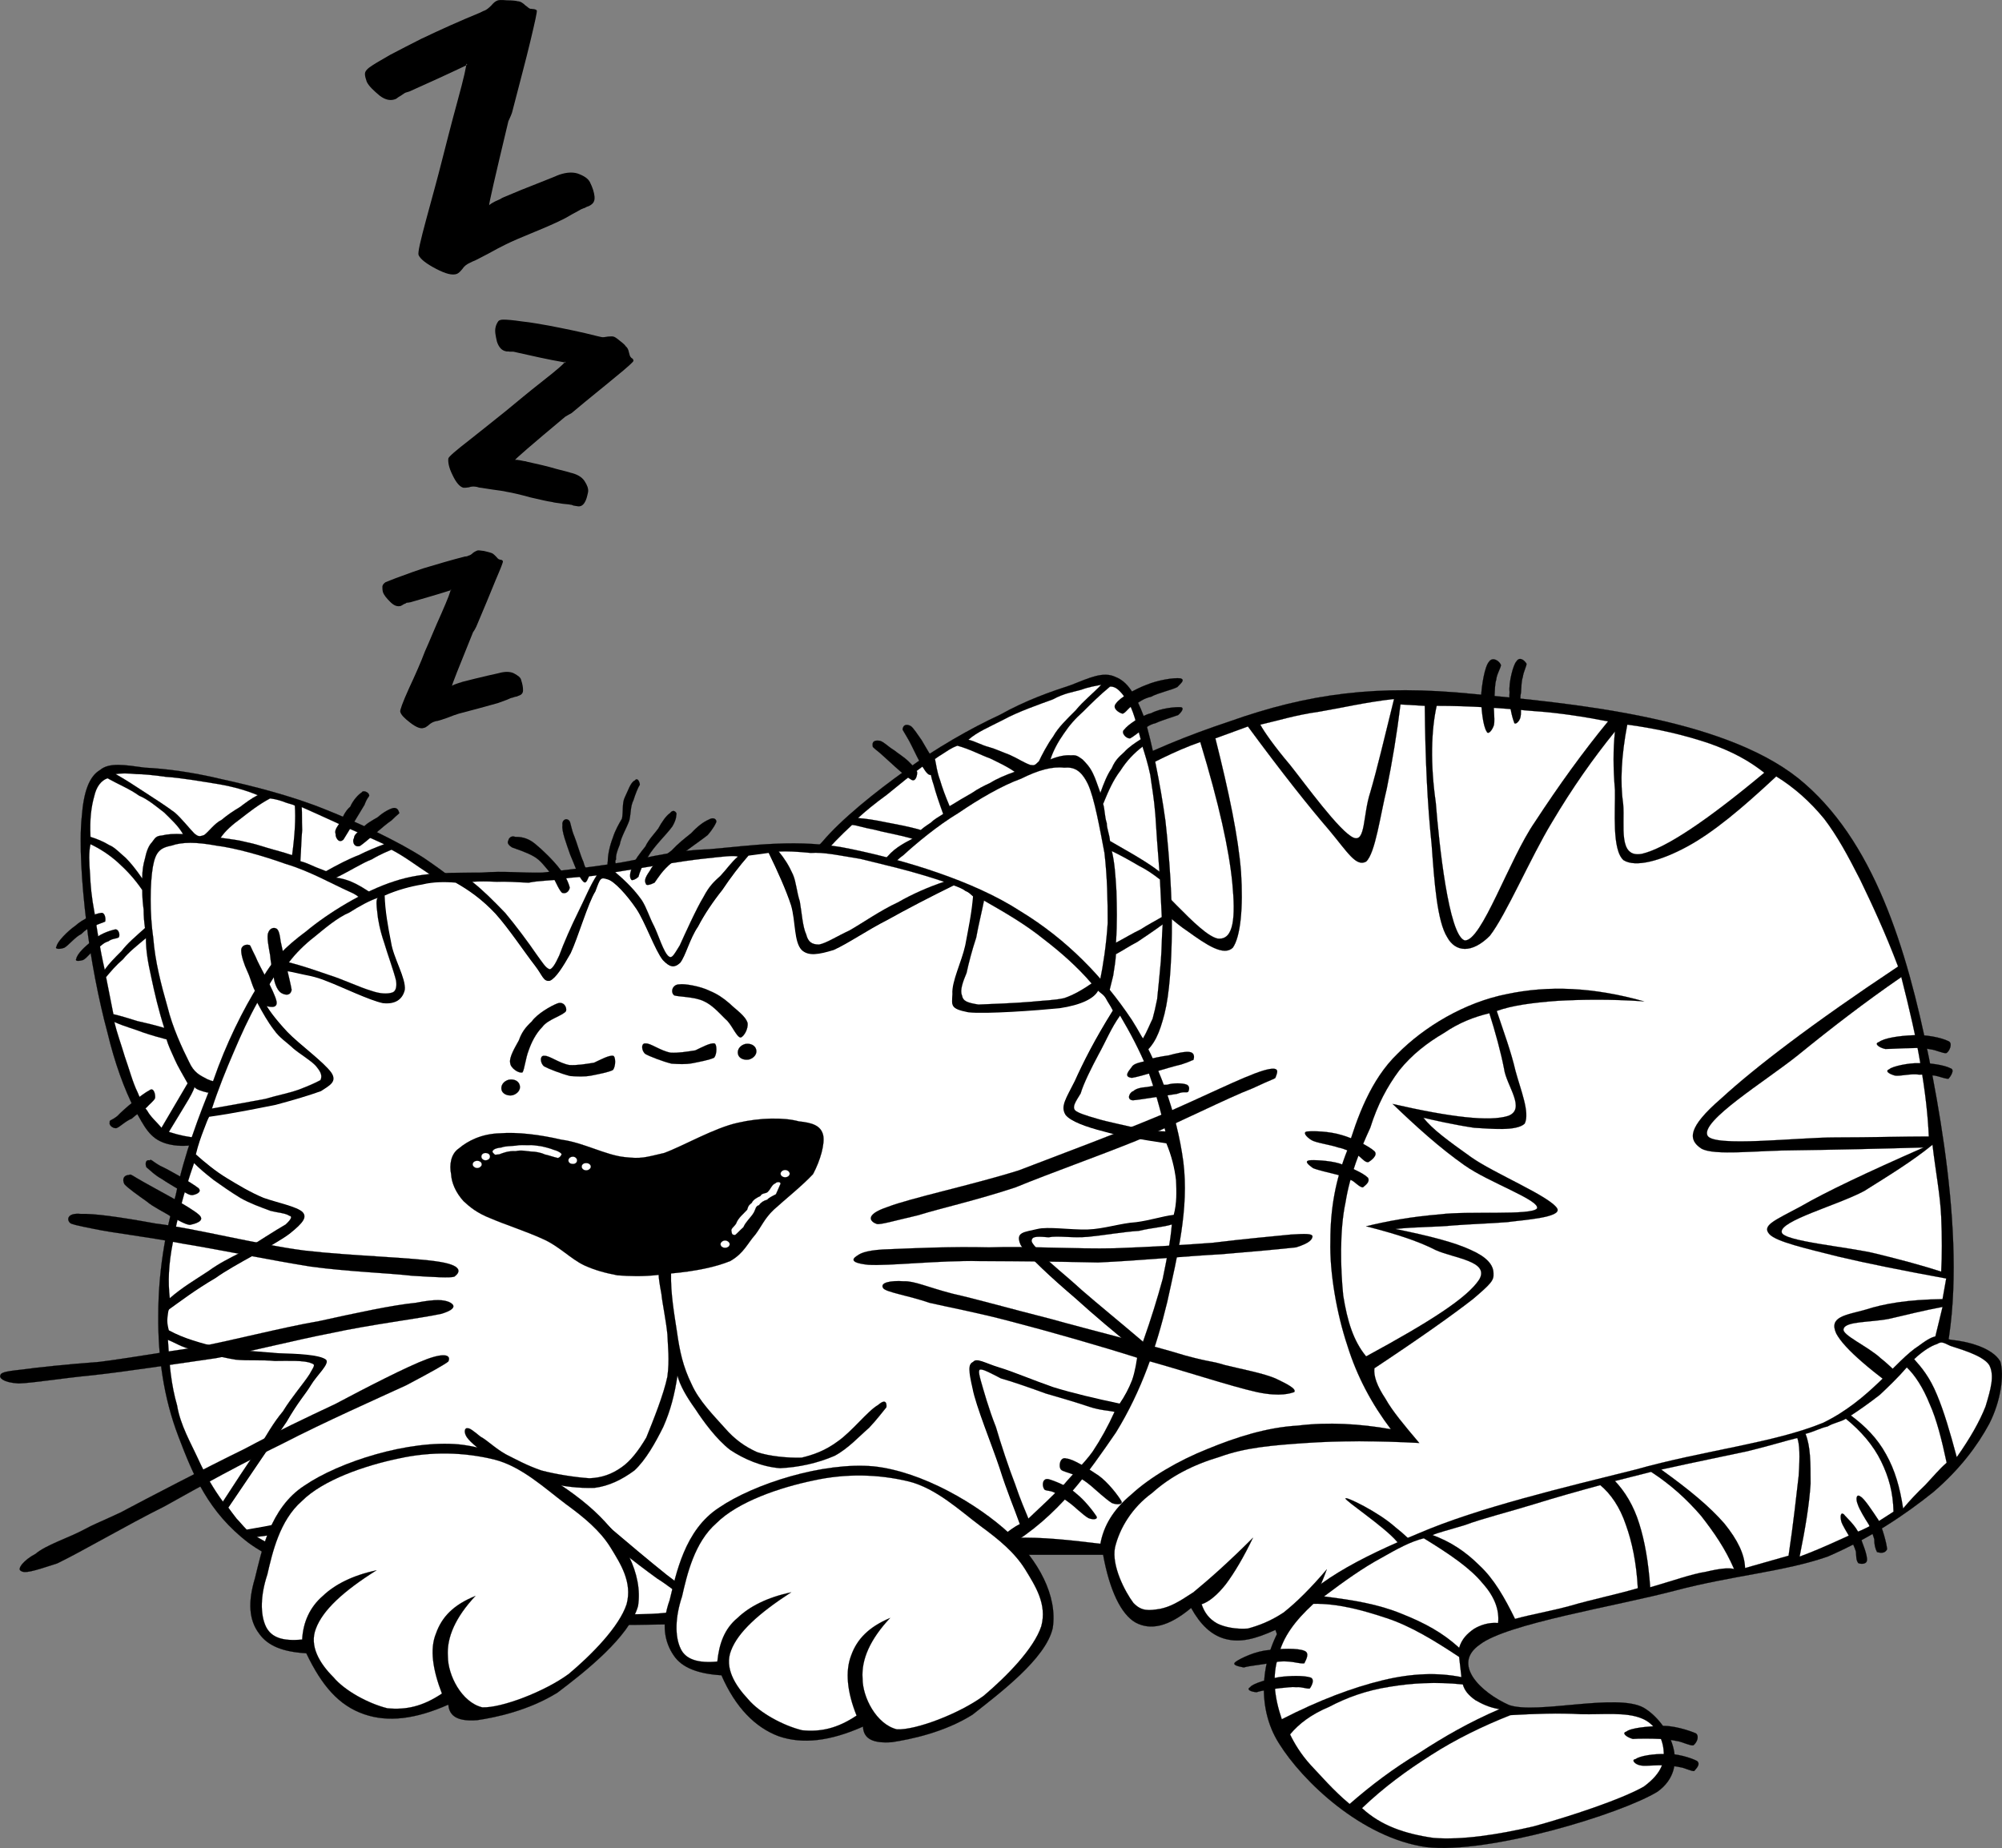 <?xml version="1.0" encoding="UTF-8" standalone="no"?>
<!-- Created with Inkscape (http://www.inkscape.org/) -->
<svg xmlns:rdf="http://www.w3.org/1999/02/22-rdf-syntax-ns#" xmlns="http://www.w3.org/2000/svg" xmlns:cc="http://web.resource.org/cc/" xmlns:dc="http://purl.org/dc/elements/1.1/" xmlns:svg="http://www.w3.org/2000/svg" xmlns:inkscape="http://www.inkscape.org/namespaces/inkscape" xmlns:sodipodi="http://sodipodi.sourceforge.net/DTD/sodipodi-0.dtd" xmlns:ns1="http://sozi.baierouge.fr" xmlns:xlink="http://www.w3.org/1999/xlink" id="Layer_1" xml:space="preserve" version="1.0" viewBox="0 0 446.379 412.104" inkscape:version="0.91 r13725">
<rect x="0" y="0" width="446.379" height="412.104" fill="#808080" stroke="none"/>
<path id="path5" style="fill-rule:evenodd" d="m96.696 160.98c-0.51 0.2-0.918 0.51-1.225 0.81-0.409 0.31-0.716 0.51-0.92 0.51-0.715 0.31-1.736-0.1-3.065-1.12-1.327-1.02-2.042-1.74-2.247-2.45-0.103-0.31 0.511-2.05 1.941-5.21 1.43-3.07 2.656-5.83 3.575-8.28 1.023-2.24 2.146-5.11 3.679-8.48 1.431-3.27 2.146-5.1 2.046-5.41 0 0.2 0.1 0.2 0.1 0.2 0.1 0 0 0.11-0.2 0.11-3.171 1.02-6.134 1.83-8.893 2.65-0.511 0.1-0.714 0.1-0.817 0.1-0.101 0.11-0.306 0.21-0.612 0.31-0.306 0.2-0.512 0.31-0.715 0.41-0.817 0.2-1.532-0.1-2.35-0.92-0.817-0.82-1.43-1.53-1.633-2.25-0.103-0.41-0.103-0.81-0.103-1.22 0.103-0.41 0.307-0.62 0.715-0.92 0.612-0.21 1.736-0.72 3.474-1.33 1.633-0.61 3.371-1.23 4.904-1.74 3.064-0.92 6.13-1.83 9.3-2.65 0.41 0 0.71-0.11 0.81-0.21 0.21 0 0.62-0.2 1.02-0.61 0.41-0.31 0.72-0.41 0.92-0.51 0.21-0.1 0.72 0 1.54 0.1 0.81 0.21 1.32 0.31 1.53 0.41 0.41 0.1 0.71 0.41 1.12 0.82 0.31 0.3 0.41 0.51 0.51 0.51 0 0.1 0.21 0.1 0.41 0.2 0.31 0 0.51 0.11 0.61 0.31 0.11 0.2-0.5 1.64-1.63 4.29-1.12 2.76-2.55 6.23-4.29 10.32-0.2 0.41-0.41 0.82-0.72 1.23-3.16 7.86-4.8 11.85-4.7 12.05 0-0.2 0.62-0.41 1.84-0.81 0.21 0 0.31-0.11 0.31-0.11 2.04-0.51 3.98-1.02 5.82-1.43s2.76-0.61 2.66-0.61c1.23-0.31 2.35-0.31 3.17 0.1 0.92 0.51 1.53 0.92 1.63 1.53 0.31 0.92 0.41 1.64 0.41 2.25 0 0.62-0.31 1.02-1.02 1.23-0.21 0.1-0.41 0.2-0.61 0.2-0.31 0.1-0.51 0.1-0.62 0.21-0.3 0-0.71 0.2-1.43 0.51-0.82 0.3-1.43 0.51-1.94 0.71-0.82 0.21-2.25 0.61-4.09 1.13-1.94 0.51-3.47 0.92-4.59 1.22-0.72 0.21-1.54 0.51-2.557 0.92-1.124 0.41-1.838 0.61-2.248 0.72-0.204-0.01-0.512 0.09-0.819 0.2z"/>
<path id="path7" style="fill-rule:evenodd" d="m106.3 108.57c-0.61-0.11-1.22-0.11-1.74 0.1-0.51 0.1-0.92 0.1-1.22 0.1-0.82-0.2-1.64-1.12-2.45-2.86-0.82-1.63-1.025-2.86-0.923-3.68 0.103-0.41 1.633-1.73 4.803-4.186 3.06-2.452 5.82-4.597 8.07-6.437 2.25-1.839 4.9-4.086 8.17-6.64s5.01-4.086 5.01-4.393c0 0.204 0 0.204 0.1 0.306-0.1 0-0.2 0-0.41-0.102-3.57-0.613-7.15-1.431-10.32-2.146-0.51-0.103-0.81-0.206-0.91-0.206h-0.82c-0.31-0.101-0.62 0-0.92-0.101-0.92-0.205-1.53-0.92-1.94-2.146-0.31-1.328-0.51-2.349-0.31-3.166 0.1-0.512 0.31-0.92 0.51-1.227 0.21-0.409 0.72-0.511 1.23-0.511 0.81 0 2.14 0.102 4.19 0.409 2.04 0.205 4.08 0.614 5.92 0.92 3.68 0.714 7.26 1.43 10.83 2.35 0.51 0.101 0.82 0.204 0.92 0.204 0.31 0.102 0.82 0 1.43-0.103 0.61 0 0.92-0.101 1.23 0 0.2 0 0.71 0.308 1.43 0.92 0.81 0.612 1.22 1.021 1.32 1.226 0.41 0.307 0.62 0.817 0.72 1.328 0.2 0.614 0.2 0.92 0.31 0.92 0 0.101 0.1 0.204 0.3 0.409 0.31 0.101 0.41 0.408 0.41 0.612 0 0.205-1.33 1.43-3.98 3.575-2.56 2.146-5.93 4.803-9.81 8.072-0.41 0.204-0.92 0.512-1.43 0.817-7.46 6.231-11.24 9.506-11.24 9.706 0-0.2 0.72-0.1 2.15 0.2 0.31 0 0.51 0.11 0.51 0.11 2.35 0.51 4.6 1.02 6.64 1.63 2.04 0.51 3.17 0.82 3.06 0.82 1.43 0.31 2.56 0.92 3.17 1.84s0.92 1.73 0.82 2.45c-0.21 1.02-0.41 1.84-0.82 2.45s-0.92 0.92-1.74 0.72c-0.2 0-0.51-0.11-0.71-0.11-0.41-0.2-0.61-0.2-0.72-0.2-0.3-0.1-0.91-0.1-1.73-0.21-1.02-0.2-1.74-0.2-2.35-0.4-0.92-0.11-2.56-0.51-4.8-1.02-2.25-0.62-3.99-1.03-5.21-1.23-0.82-0.21-1.84-0.31-3.17-0.51-1.33-0.21-2.14-0.31-2.66-0.41-0.31 0-0.61-0.1-0.92-0.2z"/>
<path id="path9" style="fill-rule:evenodd" d="m104.77 58.607c-0.72 0.306-1.33 0.818-1.64 1.33-0.51 0.612-0.81 0.918-1.22 1.123-1.02 0.409-2.557 0-4.702-1.123-2.145-1.124-3.474-2.147-3.882-3.065-0.204-0.512 0.409-3.168 1.737-8.072s2.554-9.297 3.473-12.975c0.92-3.576 2.044-8.071 3.474-13.282 1.43-5.21 2.04-7.969 1.94-8.376 0.1 0.204 0.1 0.307 0.21 0.204 0.1 0 0 0.103-0.41 0.306-4.294 2.044-8.586 3.985-12.467 5.722-0.715 0.204-1.022 0.307-1.124 0.409-0.205 0.103-0.409 0.307-0.92 0.613-0.409 0.205-0.613 0.409-0.919 0.614-1.124 0.51-2.35 0.306-3.679-0.715-1.328-1.125-2.349-2.044-2.859-3.065-0.204-0.613-0.41-1.226-0.41-1.737 0-0.613 0.41-1.021 0.92-1.43 0.817-0.612 2.349-1.533 4.699-2.86 2.35-1.227 4.701-2.453 6.948-3.577 4.291-2.042 8.581-3.983 13.081-5.822 0.61-0.306 1.02-0.511 1.12-0.511 0.41-0.204 0.82-0.512 1.43-1.124 0.51-0.612 0.92-0.919 1.23-1.021 0.3-0.205 1.02-0.205 2.24-0.103 1.23 0 2.05 0.103 2.36 0.205 0.61 0 1.22 0.408 1.73 0.919 0.61 0.409 0.82 0.715 1.02 0.715 0 0.102 0.21 0 0.62 0.102 0.41 0 0.71 0.103 0.92 0.307 0.1 0.306-0.41 2.554-1.43 6.845-1.02 4.29-2.46 9.603-4.09 15.937-0.2 0.614-0.51 1.227-0.82 1.941-2.96 12.362-4.39 18.595-4.29 18.799-0.1-0.103 0.72-0.715 2.45-1.43 0.31-0.204 0.51-0.306 0.51-0.306 2.86-1.227 5.62-2.35 8.28-3.371 2.55-1.022 3.88-1.533 3.78-1.533 1.74-0.715 3.37-0.92 4.7-0.512 1.43 0.512 2.35 1.124 2.76 1.941 0.61 1.226 0.92 2.248 1.02 3.167 0.1 1.021-0.21 1.634-1.23 2.145-0.3 0.103-0.61 0.204-0.91 0.409-0.41 0.102-0.72 0.306-0.82 0.306-0.41 0.205-1.02 0.612-2.04 1.124-1.03 0.613-1.95 1.124-2.66 1.43-1.02 0.511-3.07 1.43-5.82 2.554-2.76 1.124-4.91 2.044-6.34 2.759-1.02 0.511-2.25 1.124-3.68 1.941-1.53 0.817-2.55 1.327-3.16 1.635-0.32 0.099-0.72 0.305-1.13 0.508z"/>
<path id="path11" style="stroke:#000000;stroke-width:.036;stroke-miterlimit:10;fill-rule:evenodd" d="m179.35 254.15c12.67-26.77 26.77-47.41 42.7-63.04 15.73-15.83 34.02-24.21 52.11-30.24 17.57-6.23 32.89-8.27 54.24-6.13 21.26 2.05 55.17 5.01 72.54 18.8 16.86 13.59 24.21 38.01 29.12 62.22 4.8 23.8 10.01 59.87-0.92 79.79-11.34 19.61-48.63 30.34-66.61 37.29-18.5 6.44-32.08 7.25-42.3 2.04-3.47 0.41-7.15 2.04-10.62 4.5-3.78 2.45-7.36 5.72-11.14 10.21-3.47 1.43-6.03 1.84-8.48 0.82-2.25-1.02-4.39-3.47-5.62-6.95-4.49 2.05-7.76 2.86-11.03 2.05-3.27-0.82-5.72-3.27-7.76-6.95-5.11 4.29-9.1 5.01-12.37 3.27-3.27-1.84-5.82-7.25-7.25-15.12h-38.01c-9.5-30.85-19-61.71-28.6-92.56z"/>
<path id="path13" style="fill-rule:evenodd;stroke:#000000;stroke-width:.036;stroke-miterlimit:10;fill:#ffffff" d="m235.23 182.94c5.11 1.64 10.22 4.7 16.55 9.2 6.23 4.08 15.43 16.24 19.72 17.16 3.68 0.41 3.98-4.9 3.27-12.36-0.72-7.46-2.96-17.68-7.15-31.47-5.93 2.05-11.24 5.01-16.76 7.77-5.41 3.06-10.62 5.92-15.63 9.7z"/>
<path id="path15" style="fill-rule:evenodd;stroke:#000000;stroke-width:.036;stroke-miterlimit:10;fill:#ffffff" d="m281 161.59c0.82 1.53 3.17 4.9 6.64 8.99 3.27 4.09 11.14 15.02 14.2 16.24 2.66 1.02 2.04-5.1 3.68-10.11 1.53-5.21 3.16-12.16 5.31-20.84-6.33 0.71-11.95 2.04-16.85 2.86-5.11 0.71-9.3 2.04-12.98 2.86z"/>
<path id="path17" style="fill-rule:evenodd;stroke:#000000;stroke-width:.036;stroke-miterlimit:10;fill:#ffffff" d="m320.33 157.4c7.77 0 14.41 0.51 21.05 1.12 6.23 0.41 11.95 1.33 17.16 2.35-5.62 6.85-10.93 14.21-16.34 22.48-5.72 8.27-11.86 26.67-15.63 26.36-3.58-1.13-5.73-21.76-6.44-30.75-1.23-8.58-1.02-16.14 0.2-21.56z"/>
<path id="path19" style="fill-rule:evenodd;stroke:#000000;stroke-width:.036;stroke-miterlimit:10;fill:#ffffff" d="m362.83 161.59c6.95 0.92 13.18 2.45 18.29 4.19 5.21 1.84 8.89 3.88 12.26 6.54-12.98 10.83-22.07 16.86-27.28 18.08-5.41 1.02-3.78-6.33-4.18-11.03-0.72-4.91-0.42-10.83 0.91-17.78z"/>
<path id="path21" style="fill-rule:evenodd;stroke:#000000;stroke-width:.036;stroke-miterlimit:10;fill:#ffffff" d="m332.08 225.95c-3.47 0.82-6.84 2.15-10.11 4.39-3.68 2.15-7.15 4.81-10.01 8.38-2.66 3.58-4.8 7.56-6.44 12.77-2.25 4.91-4.5 10.32-5.52 16.65-1.33 6.24-1.12 14.72-0.51 20.75 0.92 5.72 2.25 10.11 5.11 13.58 14.3-7.76 22.58-13.07 25.23-17.16 2.35-4.09-5.61-4.7-9.7-6.54-4.19-2.15-9.5-3.78-15.53-5.31 4.49-1.12 10.11-2.15 16.45-2.66 6.23-0.82 20.53 0.31 21.65-1.33 0.72-1.83-10.82-5.82-16.14-9.6-5.52-3.88-10.72-8.58-16.04-13.69 12.98 2.96 21.56 3.98 25.75 2.66 4.08-1.54-0.41-6.75-0.92-10.53-0.71-3.67-1.94-8.17-3.27-12.36z"/>
<path id="path23" style="fill-rule:evenodd;stroke:#000000;stroke-width:.036;stroke-miterlimit:10;fill:#ffffff" d="m423.93 217.88c1.84 7.25 3.27 13.38 4.29 19.51 1.02 5.93 1.63 11.14 1.84 16.04-5.82 0-12.77 0.21-20.84 0.21-8.48 0-27.18 2.24-28.51-0.41-1.63-3.27 12.98-12.16 20.23-17.98 7.15-5.82 14.82-11.75 22.99-17.37z"/>
<path id="path25" style="fill-rule:evenodd;stroke:#000000;stroke-width:.036;stroke-miterlimit:10;fill:#ffffff" d="m430.88 255.27c-4.5 3.68-9.71 6.85-15.23 10.32-5.92 3.17-18.9 6.64-18.39 9.19 0.21 2.05 15.12 3.28 21.15 4.81 5.83 1.43 10.63 2.75 14.41 3.98 0.2-3.58 0.2-7.66 0-12.26-0.21-4.8-1.23-10.01-1.94-16.04z"/>
<path id="path27" style="fill-rule:evenodd;stroke:#000000;stroke-width:.036;stroke-miterlimit:10;fill:#ffffff" d="m433.12 291.44c-4.39 0.82-8.38 1.84-11.95 2.66-4.09 0.81-9.71 0.5-10.11 2.24-0.52 1.33 5.41 3.88 8.27 6.54 2.86 2.25 5.62 5.42 8.69 8.38 1.22-4.91 2.45-8.99 3.26-12.26 0.82-3.47 1.43-5.72 1.84-7.56z"/>
<path id="path29" style="fill-rule:evenodd;stroke:#000000;stroke-width:.036;stroke-miterlimit:10;fill:#ffffff" d="m316.45 321.78c-9.5-0.51-17.77-0.51-25.23 0-7.56 0.51-13.59 1.02-19.21 3.07-6.13 1.83-11.03 4.39-15.12 8.07-4.5 3.27-7.25 7.86-8.28 12.15-0.81 4.09 2.25 9.91 4.09 12.36 1.84 1.95 3.47 1.74 6.03 1.33 2.25-0.51 3.78-1.33 7.35-3.68 3.48-2.86 7.77-6.64 13.28-12.15-2.04 4.29-4.18 7.86-6.02 10.32-1.84 2.35-3.78 3.98-5.42 4.49 0.62 1.84 1.64 3.27 3.48 4.29 1.63 0.82 4.19 1.33 6.84 1.13 2.25-0.62 4.9-1.54 7.97-3.58 2.96-2.35 6.03-5.41 9.61-9.6 0 0-1.84 5.41-4.19 8.58-2.25 3.06-4.91 3.78-4.91 3.78 2.76 4.29 5.42 6.33 7.97 6.54 2.35-0.31 3.58-3.27 7.25-6.13 3.58-2.97 12.37-8.07 14.21-11.04 1.32-3.37-1.95-5.11-4.7-7.97-2.76-3.27-11.55-9.09-11.45-9.6 0-0.51 7.26 2.96 11.14 6.44 3.68 2.86 7.15 6.84 10.83 11.54 4.7 2.76 10.52 4.3 17.47 3.78 6.84-0.51 12.98-2.65 23.91-6.43 10.93-4.09 29.11-10.53 40.35-16.56 10.73-6.02 18.49-12.77 23.7-19.82-10.01-7.15-16.14-12.25-17.98-15.73-1.73-3.78 2.15-4.08 6.54-5.31 4.09-1.33 9.4-2.25 17.16-2.35l0.82-4.6c-9.5-1.74-17.67-3.37-24.11-4.9-6.84-1.74-13.79-3.27-15.33-5.01-1.73-1.94 1.23-3.06 6.95-6.13 5.62-3.27 14.92-7.66 27.48-13.18-10.72 0.31-20.02 0.51-28.29 0.62-8.58 0-18.6 1.32-21.36-0.42-2.86-1.93-3.06-4.59 4.5-11.13 7.46-6.85 20.23-16.65 39.43-29.42-2.86-7.56-5.82-13.9-8.48-19.41-2.86-5.62-5.1-9.71-7.96-13.49-3.17-3.88-6.75-7.05-10.73-9.5-7.77 7.25-14 12.46-19.82 15.63-6.03 3.27-11.55 4.7-14.2 3.07-2.66-2.25-1.84-11.14-1.94-15.63-0.41-5.01-0.41-9.1 0-13.08-4.81 5.92-9.5 12.56-14.1 20.33-4.7 7.76-10.22 20.64-13.8 25.23-3.98 3.99-7.66 3.68-9.5 0.31-2.24-3.57-2.86-12.16-3.47-20.64-0.92-8.68-1.43-19-1.53-30.95l-5.42-0.31c-0.81 6.64-1.84 12.77-3.06 18.8-1.43 5.82-2.56 14.4-4.6 16.24-2.25 1.23-4.09-2.04-8.27-7.05-4.4-5.1-10.42-12.66-18.09-23.08l-7.25 2.65c3.06 12.16 5.11 21.97 5.72 29.83 0.51 7.87-0.1 14.41-1.84 16.86-2.04 1.94-5.82-0.61-10.21-3.78-5.01-3.27-12.16-11.44-17.48-15.02-5.41-4.08-10.01-6.33-14.2-7.86-8.07 6.64-15.01 13.38-21.24 21.35-6.44 7.56-11.65 16.34-16.45 24.82-4.91 8.28-8.89 16.35-12.36 24.62l27.58 88.78c4.7-0.81 10.32-1.53 16.04-1.32 5.62-0.21 12.16 0.51 18.8 1.32 0.71-3.88 2.76-7.56 6.95-11.03 4.08-3.78 10.52-7.56 16.95-10.11 6.23-2.56 13.08-4.81 20.13-5.21 6.74-0.82 13.79-0.42 20.74 0.81-4.19-5.51-7.56-11.75-9.71-18.69-2.35-7.05-3.98-16.25-3.78-23.3 0-7.25 1.13-13.58 3.78-20.22 2.15-7.26 5.21-15.74 11.14-21.46 5.93-6.03 15.02-11.54 24.52-13.38 9.19-1.94 19.2-1.54 30.45 1.63-7.57-0.51-13.9-0.41-19.42-0.1-5.41 0.41-10.01 1.02-13.38 2.25 1.63 4.9 3.17 8.99 4.19 13.38 1.12 4.19 3.27 9.3 2.04 11.75-1.84 1.73-7.56 1.12-11.24 0.92-4.19-0.61-9.29-1.74-11.34-2.25-1.94-0.41-1.94-0.41 0 0 1.94 2.56 5.62 5.21 10.63 8.79 5 3.57 17.47 8.68 19.2 11.44 1.13 2.04-7.46 2.55-11.13 3.06-3.99 0.31-7.67 0.41-11.85 0.72-4.09 0.41-8.59 0.31-13.08 0.81 7.56 1.54 13.18 2.97 16.86 4.7 3.47 1.54 5 3.28 5 5.22 0.1 1.53-0.51 2.24-4.6 5.72-4.59 3.57-11.64 8.58-21.96 15.42-0.2 1.74 0.61 3.99 2.45 6.75 1.53 2.76 4.19 5.93 7.56 9.91z"/>
<path id="path31" style="stroke:#000000;stroke-width:.036;stroke-miterlimit:10;fill-rule:evenodd" d="m175.67 199.39c0.61-3.17 3.17-7.05 7.66-11.65 4.29-5.1 11.96-11.24 18.7-16.04 6.54-4.8 14.4-9.29 20.84-12.26 6.03-3.37 11.44-5.2 15.83-6.64 4.19-1.63 7.26-3.16 10.02-1.84 2.65 1.03 4.39 3.68 6.43 9.1 1.64 5.31 3.58 14.81 4.7 22.98 0.92 8.18 1.53 17.58 1.43 25.03-0.1 6.85-0.51 13.49-1.63 17.98-1.13 4.4-2.25 7.05-4.91 9.1-2.96 1.83-6.94 2.35-12.36 1.94-6.44-10.93-14.71-19.52-25.95-25.75-11.24-6.33-24.82-10.32-40.76-11.95z"/>
<path id="path33" style="fill-rule:evenodd;stroke:#000000;stroke-width:.036;stroke-miterlimit:10;fill:#ffffff" d="m178.53 197.76c1.23-2.15 2.66-4.5 4.7-6.65 1.84-2.45 4.09-4.69 6.74-7.15 0.82 0 2.56 0.62 4.8 1.02 2.25 0.62 5.01 1.03 8.69 2.05-2.15 1.12-4.5 2.35-6.23 4.8-1.84 2.35-3.89 4.8-5.31 8.48-3.58-0.72-6.65-1.23-8.79-1.53-2.35-0.51-3.88-0.72-4.6-1.02z"/>
<path id="path35" style="fill-rule:evenodd;stroke:#000000;stroke-width:.036;stroke-miterlimit:10;fill:#ffffff" d="m207.04 169.97c-3.79 2.65-6.75 5.21-9.3 7.25-2.66 1.94-4.8 3.68-6.44 5.21 1.64 0.1 3.68 0.41 6.13 0.92s4.7 0.82 7.87 1.74c0.71-0.62 1.32-1.03 2.24-1.64 0.72-0.71 1.64-1.23 2.76-1.94-0.92-2.55-1.63-4.6-2.14-6.54-0.72-2.04-0.82-3.57-1.12-5z"/>
<path id="path37" style="fill-rule:evenodd;stroke:#000000;stroke-width:.036;stroke-miterlimit:10;fill:#ffffff" d="m213.47 166.29c-1.43 0.51-2.35 1.23-3.17 1.74-0.81 0.51-1.43 0.91-1.84 1.22 0.31 1.33 0.41 2.76 1.13 4.7 0.51 1.74 1.23 3.68 2.14 5.83 1.64-1.03 3.58-2.15 5.01-2.97 1.33-0.92 2.56-1.53 4.09-2.25 1.43-0.91 3.37-1.73 5.41-2.45-1.74-1.22-3.16-1.84-5.41-2.96-2.25-0.82-4.7-2.15-7.36-2.86z"/>
<path id="path39" style="fill-rule:evenodd;stroke:#000000;stroke-width:.036;stroke-miterlimit:10;fill:#ffffff" d="m215.92 164.96c1.94-1.74 4.7-2.86 7.87-4.5 3.16-1.73 7.86-3.37 10.93-4.49 2.66-1.43 4.5-1.63 6.33-2.15 1.95-0.71 3.07-0.81 4.5-1.12-1.94 2.04-3.98 3.58-5.72 5.72-1.84 1.84-3.89 3.78-5.01 5.82-1.23 1.64-2.66 4.4-3.17 5.52-1.02 1.02-1.02 0.92-1.94 0.82-1.43-0.51-2.96-1.53-4.59-2.25-1.64-0.61-3.17-1.33-4.6-1.73-1.63-0.41-3.17-1.33-4.6-1.64z"/>
<path id="path41" style="fill-rule:evenodd;stroke:#000000;stroke-width:.036;stroke-miterlimit:10;fill:#ffffff" d="m247.49 153.11c-2.35 1.94-4.19 3.78-5.93 5.52-1.84 1.63-3.16 3.16-4.39 5-1.23 1.74-2.35 3.78-2.96 5.72 1.73-0.71 3.27-1.02 4.6-0.91 1.22-0.11 1.53 0.2 2.55 0.91 0.71 0.72 1.64 1.64 2.35 3.17 0.61 1.23 1.02 2.66 1.64 4.29 0.81-2.25 1.53-4.09 2.55-5.52 0.71-1.73 1.63-2.55 2.76-3.57 1.02-1.12 2.25-1.94 3.68-2.86-1.03-3.88-1.74-6.74-2.97-8.58-1.32-1.84-2.35-3.27-3.88-3.17z"/>
<path id="path43" style="fill-rule:evenodd;stroke:#000000;stroke-width:.036;stroke-miterlimit:10;fill:#ffffff" d="m254.74 166.49c-1.84 1.43-3.47 3.07-4.9 5.32-1.64 2.14-2.66 4.49-3.88 7.45 0.4 1.33 0.31 2.76 0.81 4.3 0 1.22 0.62 2.55 0.72 3.98 2.25 1.33 4.49 2.55 6.33 3.68 1.84 1.12 3.27 2.04 4.7 3.16-0.4-4.9-0.71-9.29-0.92-12.77-0.3-3.78-0.81-6.33-1.12-8.78-0.51-2.45-1.22-4.7-1.74-6.34z"/>
<path id="path45" style="fill-rule:evenodd;stroke:#000000;stroke-width:.036;stroke-miterlimit:10;fill:#ffffff" d="m258.63 196.12l0.41 8.38c-1.34 0.81-3.17 1.73-4.7 2.75-1.74 0.82-3.58 1.95-5.52 2.97 0.3-4.5 0.2-8.07 0.1-11.55-0.2-3.47-0.41-6.43-1.02-8.88 2.15 1.02 4.29 2.25 6.03 3.27 1.83 0.92 3.27 1.94 4.7 3.06z"/>
<path id="path47" style="fill-rule:evenodd;stroke:#000000;stroke-width:.036;stroke-miterlimit:10;fill:#ffffff" d="m259.24 206.13c-0.2 2.55-0.2 5.42-0.41 8.17-0.2 2.46-0.61 6.34-0.82 8.48-0.41 2.05-0.61 2.86-1.02 4.4-0.61 1.22-1.33 3.06-2.14 4.39l-8.18-8.17c0.62-2.15 1.13-4.09 1.53-5.83 0.31-1.94 0.52-3.27 0.62-4.8 1.53-0.81 2.86-1.74 4.8-2.75 1.53-1.03 3.68-2.46 5.62-3.89z"/>
<path id="path49" style="fill-rule:evenodd;stroke:#000000;stroke-width:.036;stroke-miterlimit:10;fill:#ffffff" d="m245.45 224.62c-0.41 0.72-1.23 1.23-2.45 1.94-1.23 0.52-3.17 0.82-5.42 1.33 1.33 1.43 2.25 2.35 3.17 3.89 0.81 1.22 1.63 2.55 2.04 3.98 1.53 0.41 2.86 0.41 4.8 0 1.74-0.41 3.68-1.64 5.83-2.86-2.76-2.45-4.6-4.8-5.93-5.93-1.33-1.63-2.14-2.04-2.04-2.35z"/>
<path id="path51" style="fill-rule:evenodd;stroke:#000000;stroke-width:.036;stroke-miterlimit:10;fill:#ffffff" d="m236.05 225.95c2.65-0.41 4.59-1.33 6.23-2.35 1.43-1.22 2.04-2.04 2.96-4.8 0.72-3.48 1.43-8.07 1.74-12.98 0-5.1-0.1-10.31-0.72-15.62-1.02-5.32-2.24-12.26-3.68-15.33-1.53-3.17-3.16-3.88-5.31-3.68-2.65-0.31-5.72 0.51-9.6 2.45-4.29 1.54-9.5 4.6-14 7.67-4.59 2.75-9.6 6.94-12.26 9.4-2.75 1.94-2.35 3.06-3.47 4.49-1.33 1.43-2.55 3.17-3.68 4.8 4.9 1.54 9.61 2.86 14.1 4.8 4.29 1.53 8.38 3.27 12.26 5.62 3.78 2.35 7.86 5.72 10.73 8.48 2.55 2.56 3.98 4.9 4.7 7.05z"/>
<path id="path53" style="stroke:#000000;stroke-width:.036;stroke-miterlimit:10;fill-rule:evenodd" d="m207.65 168.64c-0.82-1.23-1.53-2.56-2.15-3.58-1.02-1.43-1.84-2.76-2.45-3.16-0.92-0.51-1.64-0.21-1.74 0.51-0.2 0.2 0 0.41 1.02 2.14 1.03 1.64 3.07 6.64 4.5 7.97 1.02 0.92 1.63-0.51 1.84-1.12 0.1-0.82-0.61-1.74-1.02-2.76z"/>
<path id="path55" style="stroke:#000000;stroke-width:.036;stroke-miterlimit:10;fill-rule:evenodd" d="m202.64 169.86c-1.02-1.02-2.25-1.73-3.27-2.55-1.53-0.92-2.55-2.15-3.47-2.15-1.13-0.1-1.43 0.41-1.33 1.13 0 0.31 0 0.31 1.63 1.63 1.54 1.33 5.32 5.01 6.95 5.93 1.13 0.71 1.43-1.33 1.33-1.74-0.41-0.82-1.02-1.43-1.84-2.25z"/>
<path id="path57" style="stroke:#000000;stroke-width:.036;stroke-miterlimit:10;fill-rule:evenodd" d="m253.11 157.09c1.02-0.61 1.84-1.32 3.57-1.73 1.44-0.82 4.7-1.53 5.83-2.15 1.12-1.12 1.63-1.63 0.71-1.94-1.53-0.2-5.1 0.41-7.56 1.43-2.45 0.92-6.02 2.86-6.84 4.19-0.92 1.02 0.61 2.04 1.43 2.25 0.71 0 1.53-1.74 2.86-2.05z"/>
<path id="path59" style="stroke:#000000;stroke-width:.036;stroke-miterlimit:10;fill-rule:evenodd" d="m254.44 162.92c0.82-0.41 1.73-1.33 3.16-1.64 1.54-0.71 3.78-1.33 5.11-1.84 1.02-0.92 1.23-1.63 0.62-1.73-1.23-0.1-4.5 0.2-6.65 1.33-2.24 0.51-5.31 2.65-6.02 3.67-0.82 0.62 0.4 2.05 1.32 1.94 0.62-0.3 1.44-1.02 2.46-1.73z"/>
<path id="path61" style="stroke:#000000;stroke-width:.036;stroke-miterlimit:10;fill-rule:evenodd" d="m104.87 200.92c-1.33-3.27-5.006-5.92-10.216-9.5-5.619-3.68-14.712-7.97-22.169-10.93-7.561-3.07-16.551-5.31-23.09-6.74-6.844-1.64-12.668-2.35-17.061-2.56-4.495-0.61-7.969-1.22-10.012 0.51-2.452 1.43-3.678 4.91-4.087 10.42-0.612 5.83 0 15.12 1.023 23.5 0.918 7.97 2.758 17.47 4.699 24.62 1.635 6.85 3.78 12.67 6.027 17.06 2.248 3.99 3.372 6.54 6.947 7.67 3.373 1.02 7.151 0.61 12.464-1.23 3.474-12.36 9.501-22.27 18.9-31.26 9.194-8.89 21.249-15.94 36.575-21.56z"/>
<path id="path63" style="fill-rule:evenodd;stroke:#000000;stroke-width:.036;stroke-miterlimit:10;fill:#ffffff" d="m101.7 200c-1.835-1.84-3.879-3.57-6.127-5.21-2.554-1.63-5.313-3.78-8.275-5.31-0.715 0.31-2.554 1.02-4.393 2.15-2.145 0.81-4.801 2.55-7.969 4.08 2.554 0.31 4.598 1.33 7.255 3.07 2.145 1.53 4.904 3.98 7.151 6.94 3.269-1.43 6.13-2.75 8.173-3.57 1.94-1.13 3.475-1.84 4.185-2.15z"/>
<path id="path65" style="fill-rule:evenodd;stroke:#000000;stroke-width:.036;stroke-miterlimit:10;fill:#ffffff" d="m67.274 179.98c4.188 1.84 7.661 3.47 10.83 4.9 2.962 1.33 5.619 2.46 7.56 3.38-1.635 0.61-3.679 1.42-5.722 2.45-2.145 0.81-4.7 2.14-7.254 3.57-0.919-0.41-1.634-0.61-2.554-1.02-1.124-0.51-2.043-0.92-3.168-1.22 0.205-2.86 0.205-4.81 0.409-6.95-0.101-2.25 0-3.58-0.101-5.11z"/>
<path id="path67" style="fill-rule:evenodd;stroke:#000000;stroke-width:.036;stroke-miterlimit:10;fill:#ffffff" d="m60.224 178.04c1.431 0.2 2.453 0.51 3.474 0.92 0.818 0.3 1.635 0.41 2.044 0.71 0.103 1.43 0.103 3.07 0 4.91s-0.308 3.88-0.614 6.13c-2.042-0.72-3.881-1.13-5.517-1.64-1.736-0.51-2.86-0.92-4.495-1.23-1.838-0.5-3.678-0.71-5.925-1.02 1.021-1.53 2.656-2.96 4.495-4.29 1.838-1.43 3.882-3.06 6.538-4.49z"/>
<path id="path69" style="fill-rule:evenodd;stroke:#000000;stroke-width:.036;stroke-miterlimit:10;fill:#ffffff" d="m57.466 177.32c-2.452-1.02-5.21-1.84-8.684-2.45-3.781-0.61-8.479-1.43-11.75-1.63-2.859-0.41-5.21-0.62-6.64-0.62-1.941-0.2-3.474-0.2-4.598 0 2.351 1.33 4.496 2.76 6.846 4.29 2.042 1.33 4.29 2.76 6.333 4.29 1.533 1.33 3.372 3.68 4.393 4.7 0.817 0.62 1.022 0.72 2.146 0.31 0.919-0.61 2.349-2.65 3.881-3.37 1.329-1.12 2.554-1.94 4.086-2.86 1.228-0.92 2.557-1.94 3.987-2.66z"/>
<path id="path71" style="fill-rule:evenodd;stroke:#000000;stroke-width:.036;stroke-miterlimit:10;fill:#ffffff" d="m23.956 173.54c2.554 1.43 4.904 2.35 7.049 3.88 2.145 0.92 3.882 2.46 5.619 3.78 1.533 1.54 3.065 2.86 4.189 4.81-2.043-0.11-3.474 0-4.699 0.3-1.432 0.11-1.533 0.62-2.248 1.53-0.716 0.72-1.226 2.05-1.533 3.58-0.409 1.43-0.614 2.66-0.614 4.5-1.328-1.94-2.554-3.48-3.677-4.6-1.328-1.12-2.554-2.45-3.678-2.86-1.329-0.82-2.86-1.43-4.189-1.84-0.203-3.98 0.204-6.84 0.818-8.99 0.511-2.35 1.634-3.58 2.963-4.09z"/>
<path id="path73" style="fill-rule:evenodd;stroke:#000000;stroke-width:.036;stroke-miterlimit:10;fill:#ffffff" d="m20.175 188.25c1.941 0.92 4.087 2.25 6.028 3.99s3.78 3.68 5.516 6.23c0 1.53 0.103 2.86 0.308 4.39 0 1.43 0.101 2.66 0.306 4.09-2.146 1.94-3.882 3.37-5.211 5.11-1.634 1.63-2.757 2.75-3.779 4.18-1.124-4.9-1.737-9.09-2.248-12.56-0.717-3.78-0.92-6.33-1.022-8.79-0.203-2.55-0.306-4.9 0.102-6.64z"/>
<path id="path75" style="fill-rule:evenodd;stroke:#000000;stroke-width:.036;stroke-miterlimit:10;fill:#ffffff" d="m23.649 217.88l1.634 8.28c1.737 0.41 3.371 0.92 5.313 1.53 1.839 0.41 3.985 0.92 6.027 1.53-1.328-4.19-2.145-7.76-2.86-11.13-0.817-3.68-1.227-6.13-1.227-8.89-1.941 1.63-3.78 3.06-5.107 4.7-1.635 1.42-2.758 2.76-3.78 3.98z"/>
<path id="path77" style="fill-rule:evenodd;stroke:#000000;stroke-width:.036;stroke-miterlimit:10;fill:#ffffff" d="m25.488 227.89c0.613 2.56 1.533 5.01 2.35 7.77 0.919 2.55 1.736 5.72 2.86 7.97 0.817 1.93 1.021 2.65 2.145 4.08 0.715 1.33 2.043 2.45 3.167 3.78l5.823-9.91c-1.021-1.84-2.248-3.88-2.86-5.31-0.817-1.84-1.43-3.07-1.838-4.49-1.635-0.42-3.372-0.92-5.21-1.54-2.044-0.81-4.189-1.33-6.437-2.35z"/>
<path id="path79" style="fill-rule:evenodd;stroke:#000000;stroke-width:.036;stroke-miterlimit:10;fill:#ffffff" d="m43.367 242.4c0.306 0.51 1.533 0.92 2.862 1.23 1.327 0.1 3.166 0.1 5.516 0-1.021 1.63-1.43 2.75-2.044 4.49-0.714 1.23-0.816 3.07-1.123 4.39-1.328 0.82-2.86 1.23-4.597 1.23-2.044-0.2-3.78-0.51-6.334-1.33 2.043-3.37 3.372-5.52 4.393-7.25 1.02-1.74 1.327-2.66 1.327-2.76z"/>
<path id="path81" style="fill-rule:evenodd;stroke:#000000;stroke-width:.036;stroke-miterlimit:10;fill:#ffffff" d="m52.869 241.38c-2.554 0.2-4.904 0.1-6.64-0.72-1.738-0.92-2.963-1.43-4.086-3.88-1.533-3.06-3.679-7.66-4.803-12.26-1.43-5-2.757-10.11-3.166-15.32-0.818-5.52-0.715-12.26-0.103-15.84 0.613-3.47 1.635-4.29 4.189-4.8 2.35-0.82 5.516-0.82 9.909 0 4.189 0.51 10.422 2.25 15.529 4.09 5.21 1.53 10.42 4.49 14.1 6.13 2.962 1.22 2.757 2.24 4.495 3.47 1.533 1.23 2.962 2.35 4.699 3.78-4.699 2.55-8.479 5.41-12.464 8.17-3.983 2.76-7.355 4.9-10.522 8.38-3.269 3.37-6.538 7.36-8.276 10.83-1.738 3.06-3.066 5.72-2.861 7.97z"/>
<path id="path83" style="stroke:#000000;stroke-width:.036;stroke-miterlimit:10;fill-rule:evenodd" d="m75.855 183.35c0.51-1.02 1.124-2.55 2.248-3.47 0.612-1.43 1.838-2.76 2.554-3.17 0.306-0.61 1.635 0 1.635 0.61 0.204 0.21-0.409 0.41-1.022 2.15-1.021 1.63-3.78 6.33-4.699 7.76-1.124 1.03-1.839-0.71-1.736-1.22-0.309-0.92 0.305-1.54 1.02-2.66z"/>
<path id="path85" style="stroke:#000000;stroke-width:.036;stroke-miterlimit:10;fill-rule:evenodd" d="m80.862 184.68c0.612-0.92 2.145-1.74 3.37-2.45 1.125-1.02 2.555-1.84 3.474-2.05 0.817-0.1 1.124 0.41 1.329 1.13-0.205 0.3-0.409 0.3-1.738 1.63-1.839 1.23-5.516 4.7-7.049 5.72-1.431 0.41-1.736-1.22-1.328-1.73 0.001-0.82 0.92-1.43 1.942-2.25z"/>
<path id="path87" style="stroke:#000000;stroke-width:.036;stroke-miterlimit:10;fill-rule:evenodd" d="m20.891 206.54c-1.021 0.2-1.941 0.92-2.759 1.74-1.328 0.61-2.86 2.55-3.78 3.06-1.122 0.41-2.246 0.31-1.736-0.3 0.102-1.02 2.554-3.48 4.188-4.6 1.533-1.43 4.495-2.76 5.722-2.86 0.817-0.2 1.124 1.22 0.918 1.94-0.715 0.3-1.429 0.51-2.553 1.02z"/>
<path id="path89" style="stroke:#000000;stroke-width:.036;stroke-miterlimit:10;fill-rule:evenodd" d="m24.16 209.91c-1.021 0.31-1.43 0.82-2.349 1.53-1.329 0.41-2.453 2.36-3.371 2.66-1.124 0.31-1.737 0.2-1.43-0.3 0.204-1.13 2.043-2.87 3.575-3.99 1.532-1.53 3.78-2.25 5.108-2.56 0.714-0.1 1.124 1.13 0.817 1.74-0.51 0.41-1.43 0.21-2.35 0.92z"/>
<path id="path91" style="stroke:#000000;stroke-width:.036;stroke-miterlimit:10;fill-rule:evenodd" d="m32.64 247c-1.022 0.71-2.248 1.53-3.269 2.45-1.533 0.61-2.555 1.84-3.474 2.14-1.021 0-1.635-0.92-1.43-1.22-0.103-0.72 0.204-0.31 1.736-1.53 1.43-1.54 5.516-4.91 7.151-5.73 0.92-0.71 1.328 0.92 1.227 1.74-0.205 0.61-1.226 1.33-1.941 2.15z"/>
<path id="path93" style="stroke:#000000;stroke-width:.036;stroke-miterlimit:10;fill-rule:evenodd" d="m136.44 192.65c-6.34 0.92-10.73 1.43-15.53 1.94-4.9 0.1-8.38-0.41-13.59 0-5.92 0.1-12.666-0.31-19.409 1.94-6.743 2.14-14.712 7.05-19.616 11.13-4.904 3.68-7.356 6.13-10.522 11.75-3.576 5.72-7.355 13.28-10.217 21.56-3.268 7.97-6.437 16.35-8.377 25.54-2.451 8.69-3.882 17.47-3.882 26.77-0.102 8.99 1.124 18.28 4.496 27.07 3.268 8.58 6.64 16.86 15.63 23.7 8.582 6.23 24.417 11.55 36.881 14.72 12.156 2.85 22.986 3.26 37.596 3.57 14.71 0.1 33.82 0 49.86-2.66 15.73-3.16 33-8.07 44.74-14.71 11.55-6.84 18.19-16.65 24.32-25.54 5.72-9.3 8.99-19 11.44-29.11 2.25-10.32 4.9-20.75 3.58-31.27-1.44-10.73-5.52-22.17-11.45-31.57-6.33-9.5-14.5-17.98-24.92-24.31-10.53-6.85-26.16-11.44-37.5-13.79-11.65-2.56-23.19-0.72-31.87 0-9.1 0.3-15.53 2.45-21.66 3.27z"/>
<path id="path95" style="fill-rule:evenodd;fill:#ffffff" d="m62.268 216.55c-0.817 0.51-1.329 1.64-1.941 2.55-0.613 1.13-1.328 2.05-1.736 3.58 1.021 2.25 2.86 4.6 5.517 7.46 2.554 2.66 8.173 6.74 9.808 9.09 1.328 2.05-0.511 2.86-2.35 4.09-2.554 0.92-5.925 1.94-10.114 3.06-4.189 0.82-8.99 1.84-14.813 2.66-0.308 0.51-0.717 1.63-1.227 2.96-0.511 1.33-1.226 3.27-1.737 5.42 1.941 1.73 4.394 3.78 6.948 5.31 2.35 1.43 5.21 3.17 8.173 4.39 2.861 1.02 7.458 1.94 8.684 3.17 1.021 1.13 0.205 2.35-2.86 4.8-3.474 2.66-12.157 6.75-16.55 9.91-4.7 2.76-7.866 5.21-10.319 6.95-0.306 0.31-0.306 1.23-0.409 1.94-0.102 0.71 0 1.64 0.307 2.76 3.372 1.84 7.152 2.86 11.34 3.88 3.883 0.51 9.195 0.92 13.179 1.23 3.883 0.1 9.093 0.3 10.523 1.43 0.92 0.92-2.043 3.47-3.372 5.72-1.225 2.04-2.758 3.57-5.414 8.17-3.168 4.6-7.357 10.83-12.976 19.11 0.511 0.71 1.123 1.53 1.838 2.45 0.715 0.71 1.329 1.53 2.248 2.45 5.415-0.92 10.42-1.84 15.426-3.57 4.904-1.74 10.319-4.81 13.895-6.44 3.167-1.74 4.801-4.7 6.539-4.19 1.533 0 1.736 1.64 3.372 5.31 1.43 3.48 3.474 10.93 5.313 15.63 1.63 4.4 3.06 7.77 4.7 10.53 1.02 0.41 2.45 0.71 4.29 0.92 1.74 0.2 3.58 0.3 5.93 0.3 2.76-2.45 5.1-4.9 7.46-8.48 2.24-3.57 4.08-9.8 5.92-12.05 1.33-2.45 2.04-2.76 3.68-2.15 1.02 0.31 2.45 1.74 5.11 4.29 2.76 2.35 7.97 6.75 12.05 10.01 4.09 3.17 7.56 5.52 11.65 8.18 1.12 0.1 2.76-0.31 5.31-0.41 2.45-0.31 5.42-0.72 9.3-1.23 1.12-3.98 1.84-7.76 2.55-11.74 0.31-4.19 0.41-9.51 1.13-12.06 0.51-2.76 1.02-3.37 3.16-3.37 1.84-0.11 3.88 1.32 8.89 3.06 4.6 1.64 15.12 4.19 20.53 6.13 5.32 1.64 9 2.46 11.45 3.27 0.3-0.2 0.41-0.41 1.43-1.02 0.92-0.61 1.63-1.33 3.27-2.15-1.23-3.47-2.86-7.25-4.5-12.46-1.73-5.21-5.31-13.9-6.03-17.78-0.91-3.98-1.02-5.41 0.11-5.92 0.81-1.02 2.76 0.3 5.82 1.22 3.07 0.92 7.35 2.76 12.06 4.4 4.29 1.33 9.5 2.55 14.81 3.67 1.12-1.63 2.04-3.37 2.76-5.21 0.71-2.04 1.02-4.18 1.33-6.43-5.11-4.09-9.81-8.07-14.1-11.95-4.8-4.09-10.53-9.3-12.06-11.75-1.33-2.97 0.82-2.87 3.68-3.58 2.45-0.61 7.25 0.2 11.24 0.1 3.57-0.1 7.46-1.43 10.83-1.63 3.16-0.41 5.82-1.33 8.38-1.64 0.71-2.65 0.61-5.1 0.5-7.76-0.3-2.66-1.02-5.52-2.14-8.17-5.82-0.92-10.11-1.54-14-2.66-3.98-1.02-7.35-2.25-8.48-3.68-1.22-1.94 0.11-3.68 2.05-7.56 1.84-4.09 4.39-9.19 8.48-15.73-0.61-1.23-1.13-1.84-1.53-2.66-0.52-0.92-1.23-1.22-1.74-1.74-0.92 1.74-3.78 3.17-8.58 3.89-5.11 0.51-16.35 1.33-20.33 0.92-4.19-0.82-3.68-1.53-3.58-4.09-0.2-2.76 2.05-7.15 2.86-10.83 0.72-3.88 1.43-7.15 1.74-10.93-0.61-0.51-0.92-0.92-1.74-1.23-0.61-0.51-1.73-0.91-2.55-1.22-5.42 2.66-10.32 5.21-14.71 7.66-4.81 2.45-8.69 5.21-12.06 6.74-3.37 1.02-5.62 1.43-7.15 0-1.74-1.83-1.33-6.33-2.35-9.91-1.13-3.47-3.07-7.76-5.01-11.74l-4.49 0.61c-2.05 2.35-3.99 4.9-5.83 7.66-2.04 2.55-3.98 5.41-5.41 8.17-1.84 2.66-2.76 6.54-3.98 8.07-1.33 1.23-2.35 1.02-3.89-0.61-1.73-2.14-3.98-8.58-5.92-11.44-2.15-3.17-4.9-6.13-6.34-6.54-1.63-0.51-1.63-0.41-2.76 2.66-1.63 2.55-3.88 10.32-5.51 13.79-1.74 3.06-3.27 5.52-4.6 6.13-1.53 0.31-1.63-1.13-3.47-3.48-2.15-2.76-5.83-8.27-8.69-11.44-3.06-3.27-6.02-5.31-8.89-6.94-2.243-0.21-5-0.21-7.453 0.4-2.554 0.41-5.619 1.23-8.378 2.46 0.103 3.37 0.715 6.84 1.432 10.42 0.51 3.47 3.371 8.07 3.063 10.62-0.51 2.14-2.145 3.27-4.902 2.96-2.964-0.61-9.298-3.68-12.261-4.8-3.166-1.33-5.107-1.43-6.64-1.84-1.742-0.4-3.273-0.71-4.193-0.51z"/>
<path id="path97" style="stroke:#000000;stroke-width:.036;stroke-miterlimit:10;fill-rule:evenodd" d="m113.76 237.09c-0.31-1.33 1.12-3.58 1.94-5.11 0.61-1.74 1.43-2.86 2.86-4.19 1.23-1.74 4.29-3.47 5.62-3.99 1.43-0.61 2.25 0.72 2.04 1.64-0.61 1.02-4.08 1.84-5.31 3.58-1.43 1.43-2.45 3.47-3.07 5.31-0.61 1.53-0.92 4.19-1.33 4.8-0.81 0.31-2.65-0.92-2.75-2.04z"/>
<path id="path99" style="stroke:#000000;stroke-width:.036;stroke-miterlimit:10;fill-rule:evenodd" d="m166.68 228.1c-0.51-1.64-2.76-3.07-3.98-4.3-1.54-1.32-2.76-2.14-4.5-2.86-2.04-1.02-5.62-1.63-6.74-1.43-1.54 0-2.05 1.74-1.13 2.46 0.82 0.3 4.4 0.3 6.44 1.22 1.94 0.82 3.47 2.56 5.01 4.09 1.32 1.02 2.45 4.08 3.37 4.08 0.71-0.2 1.73-1.93 1.53-3.26z"/>
<path id="path101" style="stroke:#000000;stroke-width:.036;stroke-miterlimit:10;fill-rule:evenodd" d="m111.82 243.01c0.2 0.92 1.33 1.43 2.45 1.23 1.12-0.31 1.84-1.23 1.63-2.15-0.2-1.02-1.22-1.53-2.45-1.32-1.12 0.3-1.84 1.22-1.63 2.24z"/>
<path id="path103" style="stroke:#000000;stroke-width:.036;stroke-miterlimit:10;fill-rule:evenodd" d="m164.54 235.04c0.2 0.92 1.22 1.43 2.45 1.23 1.12-0.31 1.83-1.23 1.63-2.15-0.2-1.02-1.33-1.53-2.45-1.32-1.13 0.3-1.84 1.22-1.63 2.24z"/>
<path id="path105" style="stroke:#000000;stroke-width:.036;stroke-miterlimit:10;fill-rule:evenodd" d="m136.64 238.62c-1.02 0.51-3.26 0.92-4.8 1.23-1.63 0.3-3.06 0.2-4.7 0.1-2.04-0.51-4.9-1.64-5.82-2.15-0.92-0.71-1.02-2.55 0.1-2.35 1.02-0.1 3.27 1.64 5.52 2.05 1.73 0.1 3.57-0.21 5.51-0.52 1.54-0.71 3.38-1.73 4.29-1.53 0.52 0.11 0.62 2.35-0.1 3.17z"/>
<path id="path107" style="stroke:#000000;stroke-width:.036;stroke-miterlimit:10;fill-rule:evenodd" d="m159.22 235.86c-1.02 0.51-3.27 0.92-4.8 1.23-1.64 0.3-3.06 0.2-4.7 0.1-2.04-0.51-4.9-1.63-5.82-2.15-0.92-0.71-1.02-2.55 0.1-2.35 1.02-0.1 3.27 1.64 5.52 2.05 1.73 0.1 3.57-0.21 5.51-0.51 1.54-0.72 3.37-1.74 4.29-1.54 0.51 0.11 0.62 2.35-0.1 3.17z"/>
<path id="path109" style="stroke:#000000;stroke-width:.036;stroke-miterlimit:10;fill-rule:evenodd" d="m61.041 217.88c-0.306-1.43-0.715-3.47-0.817-4.9-0.306-1.74-0.816-4.19-0.407-5.01 0.306-0.92 1.225-1.33 1.939-0.82 0.103 0.21 0.512 0.21 0.818 2.76 0.409 2.15 2.145 8.89 2.452 10.83-0.307 1.64-1.941 1.02-2.555 0.51-0.715-0.61-1.327-2.15-1.43-3.37z"/>
<path id="path111" style="stroke:#000000;stroke-width:.036;stroke-miterlimit:10;fill-rule:evenodd" d="m57.16 221.46c-0.817-1.13-1.329-3.48-1.941-4.7-0.818-1.74-1.43-3.68-1.43-4.7-0.103-1.23 1.124-1.54 1.736-1.33 0.307-0.1 0.409 0.61 1.431 2.55 0.92 2.35 4.188 7.66 4.7 10.02 0.307 1.83-1.838 1.12-2.453 1.02-0.716-0.41-1.534-1.64-2.043-2.86z"/>
<path id="path113" style="fill-rule:evenodd;stroke:#000000;stroke-width:.036;stroke-miterlimit:10;fill:#ffffff" d="m84.232 200.21c-1.838 0.61-4.086 1.84-6.333 3.27-2.657 1.12-5.517 3.57-7.764 5.41-2.248 1.74-4.29 3.78-5.722 5.72 2.861 0.72 5.518 1.64 8.786 2.76 3.269 1.02 6.846 2.76 9.604 3.58 2.043 0.71 3.576 0.71 4.597 0.4 0.818-0.2 1.124-1.22 0.92-2.65-0.511-2.15-1.941-6.03-2.656-8.48-0.92-2.66-1.432-5.31-1.533-6.74-0.206-1.64-0.306-2.86 0.101-3.27z"/>
<path id="path115" style="fill-rule:evenodd;stroke:#000000;stroke-width:.036;stroke-miterlimit:10;fill:#ffffff" d="m57.364 223.6c1.226 2.25 2.35 4.29 3.78 6.13 1.227 1.74 2.656 2.55 4.29 4.09 1.432 1.22 3.883 2.65 5.006 3.88 0.92 1.12 1.533 2.04 1.021 3.16-1.122 0.62-2.758 1.34-4.903 2.15-2.35 0.82-4.291 1.13-7.458 2.05-3.372 0.61-7.05 1.32-11.851 2.14 1.43-4.39 3.167-8.68 4.801-12.46 1.739-4.09 3.372-7.66 5.314-11.14z"/>
<path id="path117" style="fill-rule:evenodd;stroke:#000000;stroke-width:.036;stroke-miterlimit:10;fill:#ffffff" d="m43.265 259.36c1.226 1.22 2.554 2.35 4.393 3.78 1.736 1.22 3.575 2.55 5.925 3.98 2.145 1.23 4.496 2.05 6.641 2.86 1.941 0.51 3.372 0.51 4.292 1.13 0.612 0.1 0.612 0.61-0.818 1.94-2.145 1.22-6.742 4.19-9.808 6.13-2.962 1.53-4.904 2.45-7.458 4.29-2.759 1.84-5.619 3.47-8.582 6.03-0.409-3.68-0.306-7.36 0.715-12.57 0.92-5.11 2.35-10.83 4.7-17.57z"/>
<path id="path119" style="fill-rule:evenodd;stroke:#000000;stroke-width:.036;stroke-miterlimit:10;fill:#ffffff" d="m37.441 298.79c1.43 0.52 2.963 1.64 5.722 2.25 2.247 0.51 6.13 1.64 9.297 2.15 2.861 0.3 5.925 0 8.786 0.3 2.86 0 6.64-0.2 8.173 0.51 1.021 0.31 0.612 0.62-0.409 2.46-1.227 1.94-3.984 5.1-5.925 8.27-2.146 2.56-3.678 5.31-5.721 8.69-2.35 3.16-4.904 7.25-7.664 11.44-2.042-2.76-3.881-5.93-5.516-9.5-1.633-3.58-3.983-7.56-4.699-11.96-1.329-4.59-1.737-9.19-2.044-14.61z"/>
<path id="path121" style="fill-rule:evenodd;stroke:#000000;stroke-width:.036;stroke-miterlimit:10;fill:#ffffff" d="m57.261 342.72c1.941-0.2 4.394-0.61 7.356-1.22 2.554-0.72 6.743-1.84 9.809-2.97 2.859-1.43 5.72-2.96 8.173-4.18 2.247-1.53 3.983-2.66 5.619-3.37 0.918-0.82 1.839-1.54 2.35-1.33 0.408 0 1.124-0.31 1.736 1.43 0.715 1.53 1.329 5.52 2.248 8.38 0.511 2.45 1.635 5.2 2.248 7.45 0.613 1.74 0.613 3.68 1.635 5.42 0.816 1.74 1.735 3.78 3.165 5.72-5.617-1.12-10.725-1.94-15.322-3.27-4.802-1.33-8.173-2.35-12.874-4.19-4.802-2.25-10.319-4.49-16.143-7.87z"/>
<path id="path123" style="fill-rule:evenodd;stroke:#000000;stroke-width:.036;stroke-miterlimit:10;fill:#ffffff" d="m117.44 359.89c1.33-1.23 3.27-3.27 4.7-5.31 1.32-2.25 3.27-5.72 4.59-8.07 1.13-2.97 1.74-5.52 2.97-6.85 0.71-1.23 1.63-1.02 3.16 0.2 1.54 0.82 3.58 4.4 6.13 6.44 2.35 1.84 5.01 3.88 7.56 5.72 2.15 1.33 4.09 2.97 5.83 4.09 1.53 1.02 2.86 2.35 3.98 3.17-2.45 0.3-5.62 0.1-9.5 0.51-4.19 0.31-9.3 0.1-14.1 0.51-5 0.1-10.11-0.31-15.32-0.41z"/>
<path id="path125" style="fill-rule:evenodd;stroke:#000000;stroke-width:.036;stroke-miterlimit:10;fill:#ffffff" d="m177.71 357.44c0.82-3.27 1.94-6.75 2.25-10.42 0-3.99-0.3-10.02 0.31-12.16 0.61-2.25 1.53-1.94 3.98-1.43 2.25 0.41 5.21 1.63 9.3 3.27 3.88 1.02 9.91 2.65 14.51 4.08 4.39 1.13 8.27 2.46 12.05 3.58-4.19 2.25-8.48 4.29-12.87 6.13-4.7 1.53-9.09 3.37-14 4.39-4.9 0.92-10.21 2.15-15.53 2.56z"/>
<path id="path127" style="fill-rule:evenodd;stroke:#000000;stroke-width:.036;stroke-miterlimit:10;fill:#ffffff" d="m248.51 314.83c-1.33-0.3-3.06-0.3-5.62-1.12-2.65-0.92-6.53-2.04-9.7-2.96-3.37-1.23-7.77-2.76-10.01-3.37-2.56-1.33-3.58-1.84-4.19-1.94-0.82-0.21-0.92 0.2-0.31 2.45 0.62 2.14 1.74 6.23 3.37 10.32 1.03 3.57 2.96 9.39 4.29 12.77 1.13 3.37 2.25 5.92 2.96 7.66 2.86-2.66 5.52-5.21 7.98-7.66 2.24-2.66 4.49-4.7 6.33-7.26 1.84-2.76 3.47-5.72 4.9-8.89z"/>
<path id="path129" style="fill-rule:evenodd;stroke:#000000;stroke-width:.036;stroke-miterlimit:10;fill:#ffffff" d="m261.28 273.05c-1.94 0.61-4.39 0.71-7.35 1.43-3.37 0.2-8.07 1.02-11.35 1.33-3.57 0.31-6.64-0.31-8.78 0.1-2.25-0.2-3.47-0.2-3.68 0.41-0.41 0.61 0.31 1.23 2.15 3.37 1.63 1.84 5.11 4.5 8.89 7.97 3.88 3.37 8.17 6.84 13.69 11.54 1.84-5.21 3.16-9.5 4.39-13.99 0.92-4.6 1.74-8.28 2.04-12.16z"/>
<path id="path131" style="fill-rule:evenodd;stroke:#000000;stroke-width:.036;stroke-miterlimit:10;fill:#ffffff" d="m249.74 226.46c-1.94 2.66-3.27 5.93-4.81 8.69-1.53 2.86-3.37 6.53-3.98 8.68-1.12 1.84-1.94 2.96-1.23 3.78 0.52 0.51 2.25 1.12 4.81 1.84 2.24 0.71 7.05 1.63 9.7 2.35 2.56 0.61 4.29 0.41 5.62 0.51-1.12-5.01-2.45-9.6-3.98-13.79-1.84-4.4-3.89-8.28-6.13-12.06z"/>
<path id="path133" style="fill-rule:evenodd;stroke:#000000;stroke-width:.036;stroke-miterlimit:10;fill:#ffffff" d="m219.4 200.82c-0.52 2.66-1.23 5.41-1.74 8.27-0.92 2.76-1.64 5.52-2.15 7.87-0.81 1.94-1.53 3.88-1.02 5.01 0.21 1.22 1.02 1.63 3.68 2.04 2.45-0.1 8.17-0.31 11.65-0.61 2.86-0.31 5.21-0.31 7.46-0.82 2.14-0.72 4.18-1.94 6.12-3.27-3.16-3.68-6.74-6.85-10.72-9.91-4.19-3.37-8.48-5.82-13.28-8.58z"/>
<path id="path135" style="fill-rule:evenodd;stroke:#000000;stroke-width:.036;stroke-miterlimit:10;fill:#ffffff" d="m173.63 189.89c1.33 1.63 2.24 3.06 3.16 5.11 0.72 1.63 0.82 3.78 1.54 6.02 0.41 2.25 0.61 5.62 1.43 7.36 0.41 1.64 1.22 2.25 2.86 2.25 1.63-0.31 3.78-1.74 6.84-3.17 2.86-1.64 6.95-4.49 10.73-6.23 3.37-1.94 6.95-3.47 10.32-4.6-7.56-2.55-13.79-3.88-18.7-5.11-5-0.81-8.17-1.53-11.03-1.32-3.17-0.31-5.42-0.41-7.15-0.31z"/>
<path id="path137" style="fill-rule:evenodd;stroke:#000000;stroke-width:.036;stroke-miterlimit:10;fill:#ffffff" d="m164.54 191.01c-1.03-0.3-3.28 0-7.98 0.51-4.7 0.52-11.03 1.64-19.41 2.97 2.56 2.14 4.4 4.08 5.93 6.23 1.12 1.74 1.64 3.68 2.76 5.82 0.92 1.84 2.14 5.92 3.27 6.74 0.71 0.52 1.12-0.3 2.45-2.45 1.12-2.45 3.68-8.17 5.31-10.83 1.33-2.55 2.45-3.47 3.78-4.7 1.43-1.53 2.35-2.96 3.89-4.29z"/>
<path id="path139" style="fill-rule:evenodd;stroke:#000000;stroke-width:.036;stroke-miterlimit:10;fill:#ffffff" d="m105.28 196.63c1.43-0.1 3.27-0.1 5.52 0 1.84-0.1 4.59 0.1 7.05 0.21 2.45-0.51 4.8-0.41 7.45-0.82 2.56-0.51 5.01-0.41 7.77-0.82-1.43 2.15-2.66 5.21-4.09 8.07-1.53 3.07-3.37 7.25-4.29 9.81-0.92 2.04-1.63 3.06-2.15 3.06-0.91-0.3-1.53-1.43-2.96-3.37-1.73-2.55-4.7-6.53-6.94-9.19-2.56-2.66-5.01-5.11-7.36-6.95z"/>
<path id="path141" style="stroke:#000000;stroke-width:.036;stroke-miterlimit:10;fill-rule:evenodd" d="m38.156 271.31c-1.533-1.02-3.983-2.14-5.414-3.37-2.146-1.53-4.188-2.96-5.006-3.88-0.614-1.23 0-2.04 1.021-2.04 0.409-0.31 0.614 0.1 3.371 1.63 2.453 1.43 10.217 5.42 12.261 7.26 1.531 1.43-1.124 2.04-2.043 2.24-1.124-0.1-2.657-1.12-4.19-1.84z"/>
<path id="path143" style="stroke:#000000;stroke-width:.036;stroke-miterlimit:10;fill-rule:evenodd" d="m39.893 265.28c-1.123-0.71-2.757-1.63-3.778-2.35-1.533-0.81-2.964-2.24-3.474-2.65-0.307-0.72-0.205-1.74 0.715-1.53 0.409-0.31 0.409 0.1 2.35 1.22 1.839 0.82 7.05 3.78 8.583 5.01 0.817 0.92-0.715 1.43-1.431 1.53-1.024 0-1.739-0.92-2.965-1.23z"/>
<path id="path145" style="stroke:#000000;stroke-width:.036;stroke-miterlimit:10;fill-rule:evenodd" d="m86.173 356.11c-1.43 1.12-3.064 3.17-4.495 4.6-1.633 1.22-3.881 3.47-4.802 3.98-1.124 0.2-2.247-0.82-1.838-1.43-0.204-0.82 0.306-0.72 2.35-2.86 1.941-2.35 7.661-9.4 9.706-10.52 1.635-1.44 1.838 1.22 1.736 2.45-0.51 1.02-1.533 2.14-2.657 3.78z"/>
<path id="path147" style="stroke:#000000;stroke-width:.036;stroke-miterlimit:10;fill-rule:evenodd" d="m80.657 353.04c-1.124 0.92-2.043 2.15-3.168 3.27-1.225 1.13-2.758 2.05-3.372 2.76-0.919 0.11-1.328-0.61-1.225-1.02-0.103-0.51 0.306-0.61 1.633-1.94 1.432-1.74 5.007-6.54 6.743-7.35 0.92-1.03 1.329 0.71 1.226 1.63-0.202 0.81-1.326 1.43-1.837 2.65z"/>
<path id="path149" style="stroke:#000000;stroke-width:.036;stroke-miterlimit:10;fill-rule:evenodd" d="m164.33 356c0.41 1.13 1.02 3.17 1.43 4.91 0.31 1.43 0.92 3.98 1.02 4.9-0.51 0.82-1.22 0.92-1.74 0.72-0.3-0.51-0.81-0.51-1.12-2.76-1.12-2.25-3.37-9.09-3.58-10.73-0.3-1.84 1.54-1.02 2.36-0.3 0.61 0.41 1.02 1.63 1.63 3.26z"/>
<path id="path151" style="stroke:#000000;stroke-width:.036;stroke-miterlimit:10;fill-rule:evenodd" d="m158.51 356.52c0.3 1.02 0.41 3.06 0.71 4.49-0.1 1.33 0.41 3.27 0.31 4.29-0.41 0.62-1.33 0.92-1.64 0.52-0.61-0.41-0.3-0.72-0.61-2.56-0.82-2.25-1.84-8.27-1.94-9.81 0-1.94 1.33-0.51 2.04 0 0.31 0.51 0.82 1.54 1.13 3.07z"/>
<path id="path153" style="stroke:#000000;stroke-width:.036;stroke-miterlimit:10;fill-rule:evenodd" d="m239.83 329.03c0.92 0.51 2.04 1.13 3.37 2.25 1.33 1.13 3.27 2.96 4.7 3.88 0.92 0.41 2.55 0.41 2.14-0.4-0.71-1.23-2.96-4.19-5.11-5.73-2.45-1.63-5.61-3.67-7.15-3.78-1.43-0.51-1.84 1.74-1.22 2.46 0.3 0.41 1.94 0.71 3.27 1.32z"/>
<path id="path155" style="stroke:#000000;stroke-width:.036;stroke-miterlimit:10;fill-rule:evenodd" d="m235.54 333.12c0.61 0.31 1.74 1.12 2.96 2.04 1.02 0.72 3.06 2.76 4.19 3.37 1.02 0.41 2.04 0.31 1.84-0.3-0.61-1.02-2.76-3.78-4.5-5.11-1.84-1.74-5.1-2.96-6.23-3.27-1.33-0.31-1.53 1.33-1.02 2.15 0.2 0.61 1.63 0.2 2.76 1.12z"/>
<path id="path157" style="stroke:#000000;stroke-width:.036;stroke-miterlimit:10;fill-rule:evenodd" d="m255.56 236.58c1.02-0.62 3.48-1.02 5.01-1.23 1.43-0.41 3.98-1.02 4.9-0.71 0.72 0.2 0.92 0.92 0.61 1.73-0.51 0.1-0.51 0.31-2.75 1.02-2.76 0.62-8.89 2.66-10.94 2.97-2.04-0.21-0.61-1.64-0.1-2.35 0.41-0.82 1.64-1.03 3.27-1.43z"/>
<path id="path159" style="stroke:#000000;stroke-width:.036;stroke-miterlimit:10;fill-rule:evenodd" d="m255.76 242.4c1.13-0.2 2.76-0.51 4.5-0.51 1.23-0.41 3.47-0.41 4.39 0 0.51 0.31 0.62 0.81 0.31 1.53-0.41 0.41-0.71-0.2-2.55 0.51-2.25 0.31-8.28 1.33-9.81 1.43-1.54-0.1-0.72-1.84 0.1-2.04 0.51-0.51 1.53-0.82 3.06-0.92z"/>
<path id="path161" style="stroke:#000000;stroke-width:.036;stroke-miterlimit:10;fill-rule:evenodd" d="m98.229 281.42c-5.925-1.02-19.717-1.32-30.343-2.55-10.931-1.43-24.621-5-33.204-6.03-8.377-1.53-13.792-2.24-16.652-2.14-3.168-0.31-3.168 1.43-2.351 2.04 0.204 0.21 1.227 0.51 5.416 1.33 4.393 0.92 11.238 1.63 19.717 3.27 8.173 1.33 19.513 3.68 28.503 5.11 8.275 1.12 17.266 1.43 22.579 2.04 5.108 0.31 8.376 0.51 9.396 0.21 1.03-0.72 2.35-2.35-3.061-3.28z"/>
<path id="path163" style="stroke:#000000;stroke-width:.036;stroke-miterlimit:10;fill-rule:evenodd" d="m22.117 303.7c6.437-0.82 13.281-2.04 21.659-3.27 8.173-1.53 19.003-4.39 27.38-5.83 8.378-1.84 16.347-3.57 21.557-4.08 4.699-0.92 6.231-0.62 7.357-0.2 0.92 0.4 2.35 1.42-1.636 2.65-4.7 1.02-16.142 2.45-24.52 4.29-8.48 1.64-16.959 3.88-25.847 5.62-9.297 1.33-19.82 2.96-27.278 3.78-7.458 0.72-13.281 1.74-16.652 1.84-3.576-0.2-4.292-1.33-4.086-1.74 0.101-0.61 0.715-0.92 4.597-1.32 3.778-0.52 10.521-1.23 17.469-1.74z"/>
<path id="path165" style="stroke:#000000;stroke-width:.036;stroke-miterlimit:10;fill-rule:evenodd" d="m26.816 337.31c6.13-3.27 19.31-10.11 27.688-14.2 7.867-4.19 13.28-6.74 20.228-10.01 6.743-3.58 16.04-8.38 20.432-10.01 4.189-1.54 5.416-0.82 4.803 0.51-0.716 0.61-3.576 2.24-9.399 5.31-6.642 3.06-18.186 8.17-27.482 12.97-9.195 4.5-17.98 9.3-26.358 14-8.787 4.39-18.493 10.12-24.009 12.77-5.619 1.84-7.254 2.25-8.071 1.64-0.919-0.41 0.715-2.46 3.27-3.78 2.248-1.95 7.355-3.58 10.625-5.32 2.859-1.53 2.348-1.12 8.273-3.88z"/>
<path id="path167" style="stroke:#000000;stroke-width:.036;stroke-miterlimit:10;fill-rule:evenodd" d="m197.84 269.17c5.31-2.05 18.9-4.91 29.32-8.18 10.12-3.88 22.17-8.37 31.47-12.26 9.19-3.88 18.59-8.68 23.08-10.01 4.19-1.22 2.97 0.62 2.66 1.64-0.51 0.4-0.1 0-5.11 2.34-5.62 2.15-16.85 7.87-25.84 11.65-9.1 3.68-19.01 7.15-26.98 10.42-8.27 2.76-16.85 4.7-21.76 6.23-5.31 1.23-8.37 2.15-9.19 1.94-1.23-0.4-3.07-1.94 2.35-3.77z"/>
<path id="path169" style="stroke:#000000;stroke-width:.036;stroke-miterlimit:10;fill-rule:evenodd" d="m270.37 277.14c-6.84 0.51-13.58 0.92-21.86 1.22-8.58 0.2-19.61-0.51-27.99-0.2-8.58-0.21-16.96 0.2-21.97 0.4-4.9 0.11-6.53 0.82-7.25 1.34-0.82 0.51-2.55 1.63 2.25 2.14 4.49 0.31 16.04-1.02 24.82-0.82 8.58 0 17.27 0.11 26.46 0.31 9.1-0.41 19.82-1.43 27.49-1.84 7.45-0.61 12.87-1.12 16.65-1.53 3.27-1.02 3.57-1.84 3.68-2.45-0.11-0.62-1.43-0.62-4.81-0.41-4.08 0.4-10.82 1.02-17.47 1.84z"/>
<path id="path171" style="stroke:#000000;stroke-width:.036;stroke-miterlimit:10;fill-rule:evenodd" d="m264.24 302.27c-6.54-2.05-21.66-5.82-30.03-8.17-8.89-2.25-16.45-4.4-21.86-5.62-5.52-1.43-8.48-2.86-10.83-2.76-2.97-0.21-5.42 0.3-4.6 1.53 0.61 0.92 5.62 1.64 10.32 3.27 4.39 1.02 10.62 2.15 18.28 4.19 7.87 2.04 19.41 5.31 28.71 8.27 9.1 2.46 20.03 6.13 26.05 7.46 5.32 1.12 7.56 0.21 8.28 0 0.61-0.71-1.64-1.84-3.98-2.96-2.66-1.23-8.18-2.25-11.45-3.07-3.67-1.12-2.45-0.41-8.89-2.14z"/>
<path id="path173" style="stroke:#000000;stroke-width:.036;stroke-miterlimit:10;fill-rule:evenodd" d="m145.94 196.84c0.82-1.13 1.74-2.76 3.88-4.5 1.84-1.84 6.34-4.8 7.97-6.13 1.33-1.53 1.84-2.65 1.94-2.96 0-0.72-0.81-1.02-1.63-0.51-1.23 0.51-2.56 1.53-3.99 3.06-1.53 1.23-2.86 2.25-4.39 3.88-1.64 1.33-3.99 2.76-4.7 4.3-0.82 1.22-1.53 2.24-1.02 3.06 0 0.51 0.92 0.31 1.94-0.2z"/>
<path id="path175" style="stroke:#000000;stroke-width:.036;stroke-miterlimit:10;fill-rule:evenodd" d="m142.36 195.51c0.21-0.82 0.92-2.86 2.15-4.5 1.33-2.35 4.19-5 5.41-6.74 1.03-1.74 0.82-2.55 0.92-2.86-0.2-0.51-0.82-0.92-1.43-0.1-0.81 0.51-1.83 1.94-2.65 3.47-0.82 1.12-2.15 2.45-2.86 3.98-1.13 1.44-2.46 2.97-2.86 4.6-0.62 1.02-0.72 2.35-0.31 2.76 0 0.31 0.92 0.1 1.63-0.61z"/>
<path id="path177" style="stroke:#000000;stroke-width:.036;stroke-miterlimit:10;fill-rule:evenodd" d="m125.3 199.08c-0.92-0.92-1.53-3.06-2.65-4.49-1.23-1.43-2.15-2.76-3.58-3.58-1.53-0.92-4.09-1.73-4.9-2.04-1.13-0.72-1.02-1.23-0.82-1.53 0-0.31 0.51-1.23 1.53-0.82 0.82 0 2.56 0 4.4 1.53 1.53 1.23 4.18 3.78 5.62 5.72 1.22 1.43 1.94 3.17 2.14 4.09-0.2 0.92-0.92 1.43-1.74 1.12z"/>
<path id="path179" style="stroke:#000000;stroke-width:.036;stroke-miterlimit:10;fill-rule:evenodd" d="m130 196.53c-1.12-1.12-1.94-3.88-2.86-5.93-0.82-2.35-1.94-5.31-1.73-6.54-0.21-1.12 0.81-1.83 1.53-1.02 0.3 0.31 0.41 1.84 1.12 3.48 0.51 1.22 1.33 4.19 2.04 5.72 0.31 1.43 1.23 2.35 1.23 3.17-0.31 0.51-0.61 1.94-1.33 1.12z"/>
<path id="path181" style="stroke:#000000;stroke-width:.036;stroke-miterlimit:10;fill-rule:evenodd" d="m136.03 194.59c-0.41-0.31-0.72-1.43-0.51-2.56 0-1.53 0.51-3.67 1.12-5.21 0.51-1.63 1.33-3.06 2.05-4.29 0.3-1.63 0-3.47 0.61-4.7 0.71-1.43 1.33-3.47 2.25-3.78 0.51-0.71 1.02 0.11 1.12 0.92-0.41 0.61-1.02 2.15-1.43 3.47-0.71 1.44-0.51 2.66-0.92 4.5-0.61 1.74-1.84 3.68-2.14 5.42-0.52 1.22-0.93 2.45-0.82 3.26-0.41 0.62 0.1 1.03 0 1.64-0.31 0.51-1.13 1.33-1.33 1.33z"/>
<path id="path183" style="stroke:#000000;stroke-width:.036;stroke-miterlimit:10;fill-rule:evenodd" d="m146.86 284.29c-3.48 0.41-6.54 0.3-9.2 0.1-2.65-0.51-5-1.12-7.45-2.25-2.97-1.43-5.62-4.29-9.1-5.82-3.78-1.74-8.58-3.27-11.64-4.6-3.17-1.22-4.8-2.65-6.13-3.88-1.74-1.94-2.66-4.09-2.76-6.03-0.41-1.94-0.1-4.49 1.74-5.72 1.94-1.64 5-3.27 9.19-3.37 3.78-0.31 8.89 0.3 13.69 1.43 4.8 0.61 9.91 3.47 14.1 3.88 3.68 0.41 4.39 0.11 8.79-0.92 4.19-1.53 11.23-5.62 16.45-6.74 4.9-1.13 10.21-1.23 13.58-0.31 2.97 0.31 4.91 0.92 5.42 3.07 0.41 1.94-0.62 5.62-2.25 8.68-2.35 2.55-6.33 5.72-8.79 7.97-2.04 1.94-2.76 3.78-4.08 5.52-1.74 1.94-2.56 4.19-5.62 5.92-3.27 1.33-7.66 2.25-13.18 2.76-0.1 4.5 0.71 8.99 1.33 13.08 0.61 4.29 1.32 7.66 3.27 11.64 1.63 3.68 4.9 6.95 7.45 9.81 2.15 2.46 4.4 4.09 7.16 5.32 2.75 0.92 6.84 1.32 9.91 1.22 2.55-0.61 5.21-1.53 7.97-3.57 3.16-2.15 6.74-6.85 9.09-8.18 1.74-1.53 1.94-0.3 1.84 0.51-0.62 0.72-2.04 2.66-3.88 4.6-2.05 1.74-4.6 4.6-7.67 6.23-3.78 1.64-7.97 2.56-12.15 2.76-4.09-0.3-8.08-2.04-11.14-4.08-3.06-2.35-6.03-6.44-7.76-9.1-2.05-2.86-3.38-5.21-3.99-7.45-0.61 4.08-1.53 7.76-3.17 11.44-1.73 3.47-3.88 7.35-6.43 9.7-2.76 2.05-5.72 3.48-8.89 3.88-3.47 0.11-7.15-0.3-10.62-1.22-3.79-1.12-7.16-2.45-10.12-3.99-2.96-1.73-6.33-4.39-7.35-5.61-1.23-1.33-0.92-2.66-0.21-2.46 0.41-0.1 1.23 0.51 2.86 1.85 1.54 0.81 3.17 2.55 5.72 3.98 2.25 1.12 4.6 2.45 7.87 3.57 3.07 0.82 7.56 1.54 10.73 1.74 2.76-0.11 5-0.92 7.15-2.45 1.94-1.33 3.78-3.68 5.52-6.64 1.53-3.78 3.88-9.61 4.7-13.59 0.51-3.78 0.1-6.64 0-9.4-0.31-3.17-1.13-6.95-1.33-8.99-0.42-2.25-0.62-3.68-0.62-4.29z"/>
<path id="path185" style="fill-rule:evenodd;stroke:#000000;stroke-width:.036;stroke-miterlimit:10;fill:#ffffff" d="m105.38 259.66c0 0.41 0.51 0.82 1.02 0.82s1.02-0.41 1.02-0.82c0-0.51-0.51-0.81-1.02-0.81s-1.02 0.3-1.02 0.81z"/>
<path id="path187" style="fill-rule:evenodd;stroke:#000000;stroke-width:.036;stroke-miterlimit:10;fill:#ffffff" d="m107.32 257.93c0 0.41 0.41 0.82 0.92 0.82 0.61 0 1.02-0.41 1.02-0.82 0-0.51-0.41-0.82-1.02-0.82-0.51 0-0.92 0.31-0.92 0.82z"/>
<path id="path189" style="fill-rule:evenodd;stroke:#000000;stroke-width:.036;stroke-miterlimit:10;fill:#ffffff" d="m126.73 258.75c0 0.51 0.41 0.81 1.03 0.81 0.5 0 0.91-0.3 0.91-0.81 0-0.41-0.41-0.82-0.91-0.82-0.62 0-1.03 0.41-1.03 0.82z"/>
<path id="path191" style="fill-rule:evenodd;stroke:#000000;stroke-width:.036;stroke-miterlimit:10;fill:#ffffff" d="m129.7 260.18c0 0.4 0.4 0.81 1.02 0.81 0.51 0 1.02-0.41 1.02-0.81 0-0.52-0.51-0.82-1.02-0.82-0.62 0-1.02 0.3-1.02 0.82z"/>
<path id="path193" style="fill-rule:evenodd;stroke:#000000;stroke-width:.036;stroke-miterlimit:10;fill:#ffffff" d="m174.04 261.71c0 0.51 0.51 0.82 1.02 0.82s1.02-0.31 1.02-0.82c0-0.41-0.51-0.82-1.02-0.82-0.52 0-1.02 0.41-1.02 0.82z"/>
<path id="path195" style="fill-rule:evenodd;stroke:#000000;stroke-width:.036;stroke-miterlimit:10;fill:#ffffff" d="m160.65 277.44c0 0.51 0.51 0.82 1.02 0.82s1.03-0.31 1.03-0.82c0-0.41-0.52-0.82-1.03-0.82s-1.02 0.41-1.02 0.82z"/>
<path id="path197" style="fill-rule:evenodd;stroke:#000000;stroke-width:.036;stroke-miterlimit:10;fill:#ffffff" d="m120.5 255.58c-0.92-0.1-1.94-0.31-2.66-0.21-1.02 0-1.83-0.1-2.86 0.11-1.12 0.1-2.45 0.1-3.16 0.4-1.02 0.11-1.64 0.31-1.84 0.62-0.31 0.2-0.21 0.51 0.3 0.92 0 0.1 0.21 0.1 1.03 0 0.81-0.31 2.04-0.82 3.67-0.72 1.33-0.3 2.15 0 3.58 0.1 0.72 0 2.04 0.21 2.86 0.62 0.92 0.2 2.04 0.61 2.96 0.81 0.52-0.1 0.92-0.81 0.82-0.91-0.3-0.41-1.02-0.72-1.74-0.92-0.71-0.31-2.35-0.72-2.96-0.82z"/>
<path id="path199" style="fill-rule:evenodd;stroke:#000000;stroke-width:.036;stroke-miterlimit:10;fill:#ffffff" d="m166.58 269.78c0.3-1.02 0.51-1.13 1.02-1.53 0.31-0.72 1.22-1.23 1.94-1.54 0.31-0.71 1.23-0.51 1.64-0.91 0.71-0.72 0.91-1.64 1.73-1.94 0.21-0.31 1.13-0.42 1.13 0.1-0.11 0.3-0.72 1.63-1.03 2.35-0.51 0.3-1.53 0.71-1.94 1.22-0.81 0.21-1.43 0.62-1.84 1.23-0.81 0.2-0.71 0.92-1.22 1.74-0.61 1.02-1.74 1.94-2.25 3.16-0.82 0.72-1.43 1.43-1.84 1.74-0.82 0-0.72-0.41-0.82-0.82-0.2-0.61 0.51-0.92 1.03-1.73 0.41-1.23 1.73-2.25 2.45-3.07z"/>
<path id="path201" style="stroke:#000000;stroke-width:.036;stroke-miterlimit:10;fill-rule:evenodd" d="m160.86 373.58c-5.11-0.31-8.79-1.64-10.63-4.4-2.04-2.96-2.86-6.94-0.92-12.36 1.43-5.72 3.27-15.63 11.03-20.63 7.77-5.31 23.2-10.22 34.43-9.2 10.83 1.13 23.3 8.48 30.24 14.92 6.54 6.03 10.83 13.99 9.71 21.15-1.53 6.84-11.95 14.6-17.88 19.3-6.33 3.99-13.9 5.52-17.98 6.14-4.19 0.3-6.33-0.72-6.44-3.48-7.35 3.27-13.48 3.98-18.8 2.15-5.2-1.95-9.6-6.34-12.76-13.59z"/>
<path id="path203" style="fill-rule:evenodd;stroke:#000000;stroke-width:.036;stroke-miterlimit:10;fill:#ffffff" d="m190.99 382.57c-4.29 2.86-7.96 3.68-12.15 3.27-4.19-1.02-9.5-3.88-12.06-6.95-2.86-3.06-5.31-6.95-3.78-10.83 1.54-4.08 6.13-8.27 13.38-12.97-5.31 1.12-9.29 3.16-11.95 5.72-2.96 2.45-4.09 5.82-4.49 9.71-4.19 0.4-7.05-0.42-8.18-2.87-1.33-2.76-1.22-7.05 0.31-11.64 1.12-4.91 2.76-12.06 7.66-16.35 4.8-4.8 14.2-7.97 21.56-9.5 7.35-1.63 14.61-1.43 21.35 0.2 6.13 1.54 11.44 6.54 15.94 9.91 4.19 3.07 7.66 5.93 10.01 9.71 2.25 3.68 4.91 7.76 3.58 12.67-1.64 5-7.77 11.23-12.87 15.53-5.42 3.98-15.12 7.66-19.32 7.46-4.59-1.13-7.66-7.16-7.66-11.34-0.3-4.3 1.74-8.79 6.13-13.49-4.59 1.94-7.35 4.6-8.68 8.38-1.33 3.47-0.92 8.07 1.22 13.38z"/>
<path id="path205" style="stroke:#000000;stroke-width:.036;stroke-miterlimit:10;fill-rule:evenodd" d="m430.57 234.02c-1.53-0.3-2.35-0.41-4.09-0.3-1.94 0-4.9 0.2-6.13 0.2-1.43-0.31-2.55-1.23-1.43-1.53 1.12-0.92 4.7-1.43 7.56-1.53 2.76-0.21 6.34 0.5 7.97 1.32 1.02 0.41 0.21 2.35-0.51 2.66-0.71 0.1-2.35-0.72-3.37-0.82z"/>
<path id="path207" style="stroke:#000000;stroke-width:.036;stroke-miterlimit:10;fill-rule:evenodd" d="m431.38 239.85c-1.22-0.11-2.24-0.31-3.47-0.21-1.84-0.3-4.29 0.41-5.41 0.21-1.43-0.41-2.25-1.03-1.23-1.43 0.61-0.62 4.4-1.44 6.64-1.33 2.25-0.11 5.62 0.41 6.95 1.12 1.22 0.31-0.2 2.15-0.41 2.35-0.92 0-1.94-0.51-3.07-0.71z"/>
<path id="path209" style="stroke:#000000;stroke-width:.036;stroke-miterlimit:10;fill-rule:evenodd" d="m333.61 151.58c-0.3 0.92-0.3 2.24-0.4 3.98-0.41 1.64 0.2 4.6-0.11 6.13-0.4 1.23-1.32 2.25-1.63 1.43-0.82-1.22-1.23-5.21-1.23-7.66 0.1-2.66 0.82-6.84 1.74-7.87 0.72-1.12 2.14-0.41 2.65 0.62 0.21 0.41-0.91 2.04-1.02 3.37z"/>
<path id="path211" style="stroke:#000000;stroke-width:.036;stroke-miterlimit:10;fill-rule:evenodd" d="m339.54 150.96c-0.31 0.92-0.31 1.94-0.41 3.48-0.41 1.63 0.21 3.98-0.1 5.41-0.21 1.13-1.33 1.95-1.43 1.23-0.51-1.23-1.23-4.39-1.02-6.74-0.21-2.15 0.81-6.13 1.53-6.85 0.71-1.12 1.74-0.31 2.25 0.51 0.1 0.31-0.72 1.94-0.82 2.96z"/>
<path id="path213" style="stroke:#000000;stroke-width:.036;stroke-miterlimit:10;fill-rule:evenodd" d="m68.295 368.67c-5.21-0.3-8.582-1.63-10.522-4.39-2.248-2.96-2.554-6.95-0.92-12.36 1.432-5.72 3.27-15.63 11.034-20.64 7.764-5.31 23.191-10.21 34.433-9.19 10.83 1.12 23.29 8.48 30.24 14.91 6.54 6.03 10.83 14 9.7 21.15-1.94 6.85-11.75 14.61-17.98 19.31-6.43 3.98-13.69 5.52-17.88 6.13-4.08 0.31-6.23-0.71-6.432-3.47-7.356 3.27-13.486 3.98-18.798 2.14-5.62-1.94-9.401-6.33-12.875-13.59z"/>
<path id="path215" style="fill-rule:evenodd;stroke:#000000;stroke-width:.036;stroke-miterlimit:10;fill:#ffffff" d="m98.535 377.66c-4.29 2.87-7.968 3.68-12.157 3.28-4.188-1.03-9.502-3.89-12.056-6.95-3.065-3.07-5.415-6.95-3.883-10.83 1.533-4.09 6.028-8.28 13.485-12.98-5.311 1.12-9.296 3.17-11.953 5.72-2.86 2.46-4.393 5.83-4.598 9.71-4.29 0.41-6.844-0.41-8.07-2.86-1.329-2.76-1.226-7.05 0.306-11.65 1.124-4.9 2.759-12.05 7.663-16.34 4.802-4.81 14.201-7.97 21.556-9.51 7.356-1.63 14.612-1.43 21.352 0.21 6.13 1.53 11.44 6.54 15.94 9.91 4.19 3.06 7.66 5.93 10.01 9.71 2.25 3.67 4.9 7.76 3.58 12.66-1.64 5.01-7.77 11.24-12.88 15.53-5.41 3.99-15.12 7.66-19.31 7.46-4.59-1.12-7.658-7.15-7.658-11.34-0.307-4.29 1.738-8.79 6.128-13.49-4.8 1.94-7.457 4.6-8.785 8.38-1.427 3.48-0.712 8.07 1.33 13.38z"/>
<path id="path217" style="stroke:#000000;stroke-width:.036;stroke-miterlimit:10;fill-rule:evenodd" d="m302.15 257.32c-1.13-0.52-2.25-1.13-3.78-1.44-1.74-0.61-4.91-1.02-5.93-1.63-1.33-0.82-2.04-1.84-0.92-1.94 1.23-0.1 4.7-0.1 7.66 0.81 2.56 0.72 6.03 2.46 7.26 3.58 0.92 0.92-0.82 2.15-1.33 2.45-1.02 0.11-1.73-1.43-2.96-1.83z"/>
<path id="path219" style="stroke:#000000;stroke-width:.036;stroke-miterlimit:10;fill-rule:evenodd" d="m301.23 263.14c-1.12-0.51-1.94-0.92-3.27-1.23-1.64-0.41-4.29-1.02-5.21-1.43-1.13-0.82-1.94-1.53-0.82-1.73 0.82-0.11 4.4 0 6.75 0.71 2.04 0.72 5.2 2.04 6.33 3.17 0.51 0.92-0.51 1.63-1.13 2.15-0.81-0.01-1.84-1.34-2.65-1.64z"/>
<path id="path221" style="stroke:#000000;stroke-width:.036;stroke-miterlimit:10;fill-rule:evenodd" d="m427.81 300.12c-5.01 3.17-10.93 12.16-21.35 17.17-10.93 4.49-26.56 6.13-41.79 10.42-15.53 3.88-35.04 8.48-48.32 14.2-13.08 5.41-24.83 11.44-29.73 19.31-5.31 7.56-6.85 19.1-1.43 27.58 5.21 8.38 18.39 21.05 32.79 23.09 13.9 1.64 43.42-7.35 51.6-12.36 7.66-5.52 2.45-15.43-3.07-18.7-5.93-3.37-23.81 1.53-30.03-0.61-6.24-2.76-12.88-9.09-6.54-13.48 6.02-4.7 30.54-8.59 43.62-12.06 12.77-3.37 24.21-4.19 33.92-7.56 9.5-4.09 17.37-9.4 23.6-14.41 5.93-5.1 9.81-10.31 12.46-15.22 2.56-5.01 3.38-10.83 2.46-13.89-1.84-3.17-7.56-4.5-10.84-4.81-3.16-0.51-2.85-2.04-7.35 1.33z"/>
<path id="path223" style="fill-rule:evenodd;stroke:#000000;stroke-width:.036;stroke-miterlimit:10;fill:#ffffff" d="m426.79 303.09c1.63 1.83 3.47 3.98 5.1 7.97 1.54 3.67 2.87 8.17 4.4 13.89 2.96-4.19 5.11-7.97 6.43-11.34 1.13-3.78 2.05-6.85 0.82-9.2-1.43-2.24-6.94-3.67-8.68-4.29-1.84-0.92-2.05-0.92-2.97-0.41-1.32 0.41-3.16 1.54-5.1 3.38z"/>
<path id="path225" style="fill-rule:evenodd;stroke:#000000;stroke-width:.036;stroke-miterlimit:10;fill:#ffffff" d="m425.15 304.92c1.84 1.74 3.68 4.6 5.11 8.18 1.53 3.37 2.66 7.86 3.78 13.08-1.84 1.63-3.06 3.16-4.8 5-1.74 1.64-3.37 3.37-4.91 5.21-0.71-4.7-1.83-8.58-3.78-12.05-1.94-3.58-4.69-6.34-7.86-8.69 2.04-1.33 4.19-2.86 6.43-4.6 1.95-1.83 4.09-3.88 6.03-6.13z"/>
<path id="path227" style="fill-rule:evenodd;stroke:#000000;stroke-width:.036;stroke-miterlimit:10;fill:#ffffff" d="m411.56 316.37c-1.12 0.71-2.75 0.92-4.08 1.73-1.53 0.31-3.17 1.23-4.91 1.64 1.13 2.86 1.13 6.43 1.13 11.14-0.31 4.69-1.13 9.7-2.45 16.24 5.82-2.15 10.31-4.5 13.89-5.93 3.37-1.53 5.72-3.27 7.05-4.09-0.1-4.28-1.02-7.66-2.76-11.23-1.74-3.58-4.49-6.75-7.87-9.5z"/>
<path id="path229" style="fill-rule:evenodd;stroke:#000000;stroke-width:.036;stroke-miterlimit:10;fill:#ffffff" d="m400.74 320.66c0.51 1.43 0.61 3.88 0.3 8.48-0.51 4.29-1.12 10.21-2.25 17.77l-9.7 2.76c-0.1-3.06-1.63-6.23-4.6-9.91-3.27-3.78-7.97-7.66-14.1-12.05 7.87-1.74 14-2.97 19.21-4.09 5.01-1.22 8.58-2.35 11.14-2.96z"/>
<path id="path231" style="fill-rule:evenodd;stroke:#000000;stroke-width:.036;stroke-miterlimit:10;fill:#ffffff" d="m368.14 328.22l-8.06 2.04c2.24 2.35 4.18 5.52 5.41 9.5 1.23 3.89 2.04 8.48 2.45 14.2 5.31-1.53 9.2-2.96 12.47-3.47 3.06-0.72 5-0.92 6.23-0.61-1.94-4.5-4.4-8.07-7.36-11.86-3.16-3.67-6.74-6.94-11.14-9.8z"/>
<path id="path233" style="fill-rule:evenodd;stroke:#000000;stroke-width:.036;stroke-miterlimit:10;fill:#ffffff" d="m356.8 331.18c-4.9 1.33-10 2.76-14.91 4.29-5.31 1.64-11.44 3.17-15.22 4.6-3.68 1.12-6.23 1.74-7.26 2.25 3.89 1.43 7.26 3.57 10.53 6.84 3.16 2.96 5.51 7.05 7.86 11.85 3.68-1.02 7.97-1.73 12.47-2.96 4.49-1.33 9.6-2.35 14.91-3.88-0.3-5.72-1.32-10.42-2.65-14.1-1.33-3.99-3.38-6.95-5.73-8.89z"/>
<path id="path235" style="fill-rule:evenodd;stroke:#000000;stroke-width:.036;stroke-miterlimit:10;fill:#ffffff" d="m317.47 343.03c-2.96 0.72-5.92 2.35-9.7 4.5-3.78 2.04-7.97 5-12.57 8.47 6.64 0.82 12.16 1.74 17.37 3.89 5.11 2.04 9.09 4.19 12.77 7.56 0.61-2.04 1.84-3.17 3.27-4.19 1.33-0.82 3.27-1.53 5.42-1.33 0.3-2.86-0.72-5.82-3.48-8.89-2.76-3.37-7.25-6.43-13.08-10.01z"/>
<path id="path237" style="fill-rule:evenodd;stroke:#000000;stroke-width:.036;stroke-miterlimit:10;fill:#ffffff" d="m292.85 357.64c-4.09 3.78-6.84 7.36-7.87 11.85-1.32 4.29-0.92 8.79 0.82 13.9 8.38-4.29 15.74-7.05 22.48-8.69 6.74-1.63 12.46-1.73 17.57-0.71l-0.51-4.5c-5.52-3.67-10.93-6.95-16.24-8.68-5.52-1.84-10.94-3.27-16.25-3.17z"/>
<path id="path239" style="fill-rule:evenodd;stroke:#000000;stroke-width:.036;stroke-miterlimit:10;fill:#ffffff" d="m287.64 386.76c0.82 1.74 2.35 4.39 4.6 6.84 2.24 2.35 5 5.62 8.68 8.69 4.8-4.19 9.81-7.97 15.43-11.34 5.62-3.68 11.34-6.95 17.98-9.81-2.45-0.41-3.98-1.23-5.41-2.04-1.44-1.03-2.35-2.05-2.76-3.48-5.93-0.61-11.34-0.31-16.25 0.51-5.31 0.82-9.7 2.45-13.58 4.5-3.89 1.63-6.65 3.68-8.69 6.13z"/>
<path id="path241" style="fill-rule:evenodd;stroke:#000000;stroke-width:.036;stroke-miterlimit:10;fill:#ffffff" d="m336.78 382.47c5.62-0.31 10.73-0.51 15.73-0.21 5.01 0.1 10.02-0.51 13.49 0.92 2.96 1.13 4.6 4.19 4.9 6.85 0.31 2.55-0.1 5.21-4.39 8.38-5.01 2.86-16.75 6.74-24.62 8.88-7.97 1.84-15.94 3.07-22.27 2.56-6.44-0.92-11.75-2.76-15.94-6.64 4.8-4.6 9.81-8.28 15.42-11.85 5.42-3.48 11.45-6.44 17.68-8.89z"/>
<path id="path243" style="stroke:#000000;stroke-width:.036;stroke-miterlimit:10;fill-rule:evenodd" d="m374.17 388.29c-1.22-0.21-2.55-0.51-3.98-0.51-1.94-0.1-4.9-0.1-6.13 0-1.43-0.41-2.56-1.33-1.43-1.64 0.92-0.81 4.9-1.22 7.66-1.22 2.45-0.31 6.54 1.02 7.87 1.63 0.82 0.72 0.1 2.15-0.61 2.66-0.72 0.1-2.35-0.71-3.38-0.92z"/>
<path id="path245" style="stroke:#000000;stroke-width:.036;stroke-miterlimit:10;fill-rule:evenodd" d="m374.79 394.12c-1.23-0.31-2.25-0.31-3.48-0.42-1.84-0.2-4.29 0.21-5.41 0-1.43-0.2-2.25-1.32-1.23-1.42 0.92-0.72 4.09-1.23 6.74-1.13 2.25-0.2 5.62 0.82 6.95 1.53 0.92 0.72-0.2 1.74-0.61 2.25-0.61 0.1-2.15-0.71-2.96-0.81z"/>
<path id="path247" style="stroke:#000000;stroke-width:.036;stroke-miterlimit:10;fill-rule:evenodd" d="m287.34 370.52c-1.44-0.11-2.66 0-4.09 0.3-1.84 0.41-4.6 0.61-5.93 1.02-1.53-0.3-2.76-0.61-1.73-1.32 1.02-0.72 4.39-2.36 7.35-2.56 2.45-0.31 6.44-0.51 7.97 0.2 1.13 0.51 0.31 1.94-0.1 2.76-1.02 0.1-2.05-0.3-3.47-0.4z"/>
<path id="path249" style="stroke:#000000;stroke-width:.036;stroke-miterlimit:10;fill-rule:evenodd" d="m289.07 376.23c-1.23-0.1-2.15 0.11-3.58 0.21-1.63 0.2-4.18 0.51-5.31 0.92-1.33-0.1-2.35-0.61-1.43-1.13 0.51-0.81 4.09-1.83 6.44-2.24 2.25-0.31 5.51-0.41 7.05 0.1 0.92 0.41 0.3 1.74-0.21 2.45-0.71 0.1-1.84-0.41-2.96-0.31z"/>
<path id="path251" style="stroke:#000000;stroke-width:.036;stroke-miterlimit:10;fill-rule:evenodd" d="m417.9 343.24c-0.31-1.02-0.72-2.25-1.22-3.27-0.93-1.44-2.15-3.48-2.46-4.5-0.51-1.23-0.31-2.45 0.61-1.74 0.82 0.41 2.56 3.07 3.99 5.21 0.92 1.84 1.84 5.22 1.94 6.54-0.51 1.02-1.53 0.82-2.25 0.62-0.41-0.82-0.61-1.64-0.61-2.86z"/>
<path id="path253" style="stroke:#000000;stroke-width:.036;stroke-miterlimit:10;fill-rule:evenodd" d="m413.81 346c-0.3-1.03-0.81-1.95-1.12-2.76-0.82-1.44-1.94-3.17-2.15-3.99-0.3-1.23-0.1-2.14 0.62-1.53 0.3 0.51 2.75 2.55 3.47 4.6 0.51 1.53 1.84 4.49 1.63 5.72-0.2 0.92-1.63 0.71-1.94 0.51-0.51-0.72-0.41-1.43-0.51-2.55z"/>
</svg>
